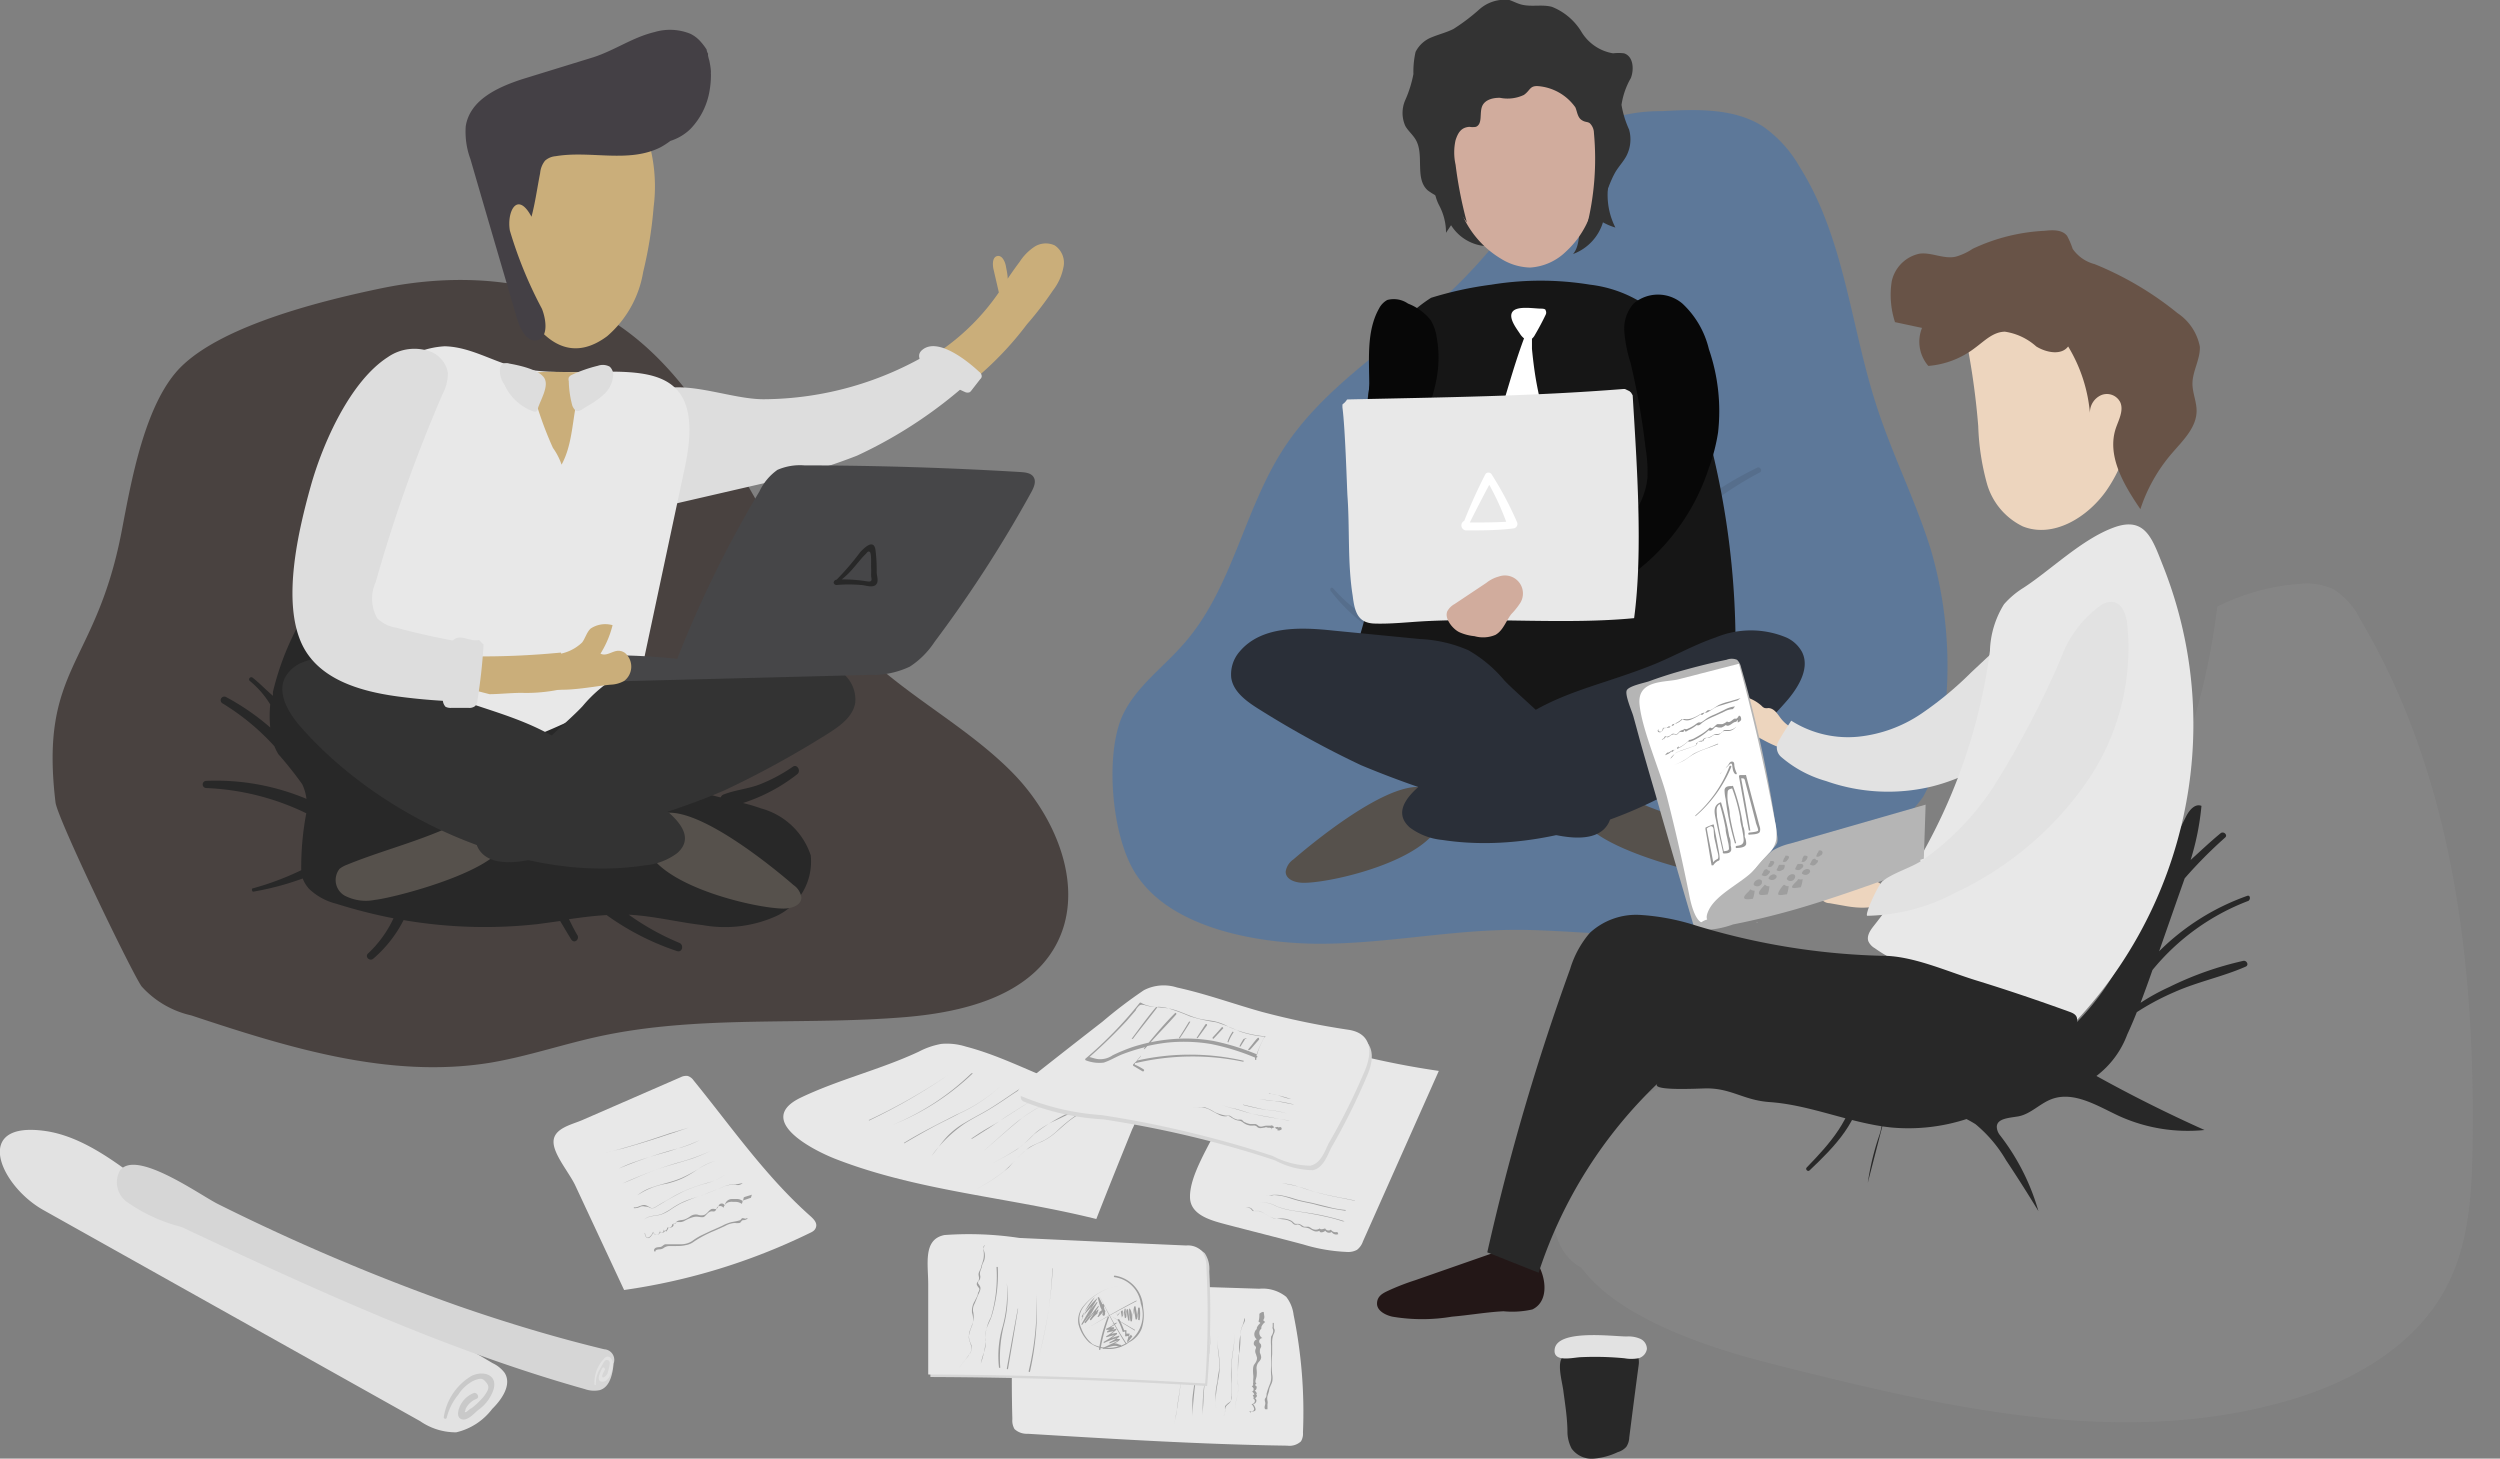 <svg xmlns="http://www.w3.org/2000/svg" xmlns:xlink="http://www.w3.org/1999/xlink" viewBox="0 0 138.76 80.96"><rect x="0" y="0" width="138.76" height="80.96" fill="#808080" stroke="none"/><defs><filter id="luminosity-noclip" x="5.43" y="-8328.95" width="56.2" height="32766" filterUnits="userSpaceOnUse" color-interpolation-filters="sRGB"><feFlood flood-color="#fff" result="bg"/><feBlend in="SourceGraphic" in2="bg"/></filter><mask id="mask" x="5.43" y="-8328.95" width="56.2" height="32766" maskUnits="userSpaceOnUse"><g style="filter:url(#luminosity-noclip)"/></mask><linearGradient id="linear-gradient" x1="5.43" y1="56.05" x2="61.62" y2="56.05" gradientUnits="userSpaceOnUse"><stop offset="0" stop-color="#4d4d4d"/><stop offset="1"/></linearGradient><filter id="luminosity-noclip-2" x="79.13" y="-8328.95" width="59.63" height="32766" filterUnits="userSpaceOnUse" color-interpolation-filters="sRGB"><feFlood flood-color="#fff" result="bg"/><feBlend in="SourceGraphic" in2="bg"/></filter><mask id="mask-2" x="79.13" y="-8328.95" width="59.63" height="32766" maskUnits="userSpaceOnUse"><g style="filter:url(#luminosity-noclip-2)"/></mask><linearGradient id="linear-gradient-2" x1="79.13" y1="72.18" x2="138.76" y2="72.18" xlink:href="#linear-gradient"/><filter id="luminosity-noclip-3" x="62.26" y="-8328.95" width="44.34" height="32766" filterUnits="userSpaceOnUse" color-interpolation-filters="sRGB"><feFlood flood-color="#fff" result="bg"/><feBlend in="SourceGraphic" in2="bg"/></filter><mask id="mask-3" x="62.26" y="-8328.95" width="44.34" height="32766" maskUnits="userSpaceOnUse"><g style="filter:url(#luminosity-noclip-3)"/></mask><linearGradient id="linear-gradient-3" x1="62.26" y1="49.95" x2="106.6" y2="49.95" xlink:href="#linear-gradient"/><filter id="luminosity-noclip-4" x="5.43" y="51.45" width="56.2" height="9.2" filterUnits="userSpaceOnUse" color-interpolation-filters="sRGB"><feFlood flood-color="#fff" result="bg"/><feBlend in="SourceGraphic" in2="bg"/></filter><mask id="mask-4" x="5.43" y="51.45" width="56.2" height="9.2" maskUnits="userSpaceOnUse"><g style="mask:url(#mask);filter:url(#luminosity-noclip-4)"><path d="M6.48,59.58c5.13,1.75,10.73,1,16.13.43,11-1.07,22.12-.92,33.09-2.28a10.61,10.61,0,0,0,3.79-1,3.81,3.81,0,0,0,2.13-3.1A2.14,2.14,0,0,0,61,52a3.39,3.39,0,0,0-2.51-.56L33,52.43l-12.55.47c-3.85.15-8-.17-11.84.47a3,3,0,0,0-2.59,1.91C5.67,56.13,4.66,59.58,6.48,59.58Z" style="mix-blend-mode:multiply;fill:url(#linear-gradient)"/></g></mask><linearGradient id="linear-gradient-4" x1="5.43" y1="56.05" x2="61.62" y2="56.05" gradientUnits="userSpaceOnUse"><stop offset="0"/><stop offset="1"/></linearGradient><filter id="luminosity-noclip-5" x="79.13" y="63.79" width="59.63" height="16.78" filterUnits="userSpaceOnUse" color-interpolation-filters="sRGB"><feFlood flood-color="#fff" result="bg"/><feBlend in="SourceGraphic" in2="bg"/></filter><mask id="mask-5" x="79.13" y="63.79" width="59.63" height="16.78" maskUnits="userSpaceOnUse"><g style="mask:url(#mask-2);filter:url(#luminosity-noclip-5)"><path d="M80,68.34a5.39,5.39,0,0,0,.79,6.77c1.59,1.41,3.95,1.78,6.15,2.08l14.34,2c6.13.84,12.32,1.69,18.5,1.32s12.46-2,17.16-5.68a4.9,4.9,0,0,0,1.69-2c.71-1.88-1-3.8-2.92-4.82a22.18,22.18,0,0,0-6.26-2,100.39,100.39,0,0,0-13.87-1.5q-10.2-.57-20.43-.67C89.73,63.77,83.05,63.27,80,68.34Z" style="mix-blend-mode:multiply;fill:url(#linear-gradient-2)"/></g></mask><linearGradient id="linear-gradient-5" x1="79.13" y1="72.18" x2="138.76" y2="72.18" xlink:href="#linear-gradient-4"/><filter id="luminosity-noclip-6" x="62.26" y="45.72" width="44.34" height="8.46" filterUnits="userSpaceOnUse" color-interpolation-filters="sRGB"><feFlood flood-color="#fff" result="bg"/><feBlend in="SourceGraphic" in2="bg"/></filter><mask id="mask-6" x="62.26" y="45.72" width="44.34" height="8.46" maskUnits="userSpaceOnUse"><g style="mask:url(#mask-3);filter:url(#luminosity-noclip-6)"><path d="M101.51,46.79a9.86,9.86,0,0,1,4.37,1.31,1.53,1.53,0,0,1,.7.87c.17.86-.89,1.41-1.75,1.61-1.63.37-3.28.64-4.93.91C90,53.11,80,54.73,69.92,54c-2.46-.18-6.44-.69-7.48-3.43-1.09-2.9,3-3.53,4.91-3.78a135.48,135.48,0,0,1,22.05-1Q95.48,46,101.51,46.79Z" style="mix-blend-mode:multiply;fill:url(#linear-gradient-3)"/></g></mask><linearGradient id="linear-gradient-6" x1="62.26" y1="49.95" x2="106.6" y2="49.95" xlink:href="#linear-gradient-4"/></defs><title>service5</title><g style="isolation:isolate"><g id="Layer_2" data-name="Layer 2"><g id="object"><g style="mask:url(#mask-4)"><path d="M6.48,59.58c5.13,1.75,10.73,1,16.13.43,11-1.07,22.12-.92,33.09-2.28a10.61,10.61,0,0,0,3.79-1,3.81,3.81,0,0,0,2.13-3.1A2.14,2.14,0,0,0,61,52a3.39,3.39,0,0,0-2.51-.56L33,52.43l-12.55.47c-3.85.15-8-.17-11.84.47a3,3,0,0,0-2.59,1.91C5.67,56.13,4.66,59.58,6.48,59.58Z" style="mix-blend-mode:multiply;fill:url(#linear-gradient-4)"/></g><g style="mask:url(#mask-5)"><path d="M80,68.34a5.39,5.39,0,0,0,.79,6.77c1.59,1.41,3.95,1.78,6.15,2.08l14.34,2c6.13.84,12.32,1.69,18.5,1.32s12.46-2,17.16-5.68a4.9,4.9,0,0,0,1.69-2c.71-1.88-1-3.8-2.92-4.82a22.18,22.18,0,0,0-6.26-2,100.39,100.39,0,0,0-13.87-1.5q-10.2-.57-20.43-.67C89.73,63.77,83.05,63.27,80,68.34Z" style="mix-blend-mode:multiply;fill:url(#linear-gradient-5)"/></g><g style="mask:url(#mask-6)"><path d="M101.51,46.79a9.86,9.86,0,0,1,4.37,1.31,1.53,1.53,0,0,1,.7.87c.17.86-.89,1.41-1.75,1.61-1.63.37-3.28.64-4.93.91C90,53.11,80,54.73,69.92,54c-2.46-.18-6.44-.69-7.48-3.43-1.09-2.9,3-3.53,4.91-3.78a135.48,135.48,0,0,1,22.05-1Q95.48,46,101.51,46.79Z" style="mix-blend-mode:multiply;fill:url(#linear-gradient-6)"/></g><path d="M72.33,69.07a9.62,9.62,0,0,0,2.48.42,1,1,0,0,0,.51-.12,1,1,0,0,0,.33-.47l4.21-9.46a46.86,46.86,0,0,1-8.65-2.11,1.63,1.63,0,0,0-.75-.13c-.51.08-.8.61-1,1.09-.62,1.38-1.23,2.76-1.83,4.15-.47,1.09-1.6,2.77-1.58,4,0,1,1.17,1.3,2,1.52C69.46,68.33,70.9,68.69,72.33,69.07Z" style="fill:#e8e8e8"/><path d="M74.22,68.38a.31.31,0,0,1-.35-.13,0,0,0,0,0,0,0,.21.21,0,0,1-.32-.07s0,0,0,0-.27.11-.29,0,0,0,0,0a.42.42,0,0,1-.47,0,.65.65,0,0,0-.16-.09c-.08,0-.16,0-.23,0s-.21-.17-.36-.16h-.13a.21.21,0,0,1-.11-.07.61.61,0,0,0-.16-.12,1.29,1.29,0,0,0-.44-.11l-.22,0a2.3,2.3,0,0,1-.26,0,1.51,1.51,0,0,1-.44-.22,2.81,2.81,0,0,0-.39-.19l-.25,0c-.09,0-.12-.11-.2-.16a.33.33,0,0,0-.33,0s0,0,0,0a.28.28,0,0,1,.25,0c.07,0,.1.1.17.15a.23.23,0,0,0,.14,0l.22,0a2.22,2.22,0,0,1,.43.23,1.25,1.25,0,0,0,.41.18l.5.06a1,1,0,0,1,.46.15s.08.1.14.13a.22.22,0,0,0,.18,0,.31.31,0,0,1,.22.11.35.35,0,0,0,.18.06.76.76,0,0,1,.26.06,2.39,2.39,0,0,0,.22.12.39.39,0,0,0,.35,0c0,.14.21.1.32,0a.25.25,0,0,0,.35.07.31.31,0,0,0,.37.12S74.23,68.37,74.22,68.38Z" style="fill:#9e9e9e"/><path d="M74.62,67.78a13.36,13.36,0,0,0-1.87-.44l-1-.15a4.56,4.56,0,0,1-.88-.23,1.64,1.64,0,0,0-.89-.22s0,0,0,0a1.68,1.68,0,0,1,.87.22,4,4,0,0,0,.84.23c.62.1,1.23.19,1.84.33a9.17,9.17,0,0,1,1,.27S74.64,67.79,74.62,67.78Z" style="fill:#9e9e9e"/><path d="M74.67,67.2a12.78,12.78,0,0,1-1.76-.37c-.3-.07-.6-.12-.9-.2s-.55-.18-.83-.24a3.55,3.55,0,0,0-.47-.06.9.9,0,0,1-.46,0s0,0,0,0a.5.5,0,0,0,.32,0,1.75,1.75,0,0,1,.46,0,6.38,6.38,0,0,1,.86.22c.3.09.61.15.92.21l.89.22a5.4,5.4,0,0,0,1,.18S74.68,67.2,74.67,67.2Z" style="fill:#9e9e9e"/><path d="M75.19,66.63c-.54-.11-1.09-.21-1.63-.33-.27-.07-.54-.13-.81-.21L72,65.84a3.9,3.9,0,0,0-.84-.16s0,0,0,0a7,7,0,0,1,1.54.39c.52.16,1,.28,1.58.39l.93.19A0,0,0,0,0,75.19,66.63Z" style="fill:#9e9e9e"/><path d="M69.9,71.53a2.08,2.08,0,0,1,1.49.45,2,2,0,0,1,.41,1,27.05,27.05,0,0,1,.52,6.53.83.83,0,0,1-.11.49.93.93,0,0,1-.76.24c-4.81-.07-9.61-.37-14.41-.66a1,1,0,0,1-.73-.26.93.93,0,0,1-.12-.55q-.06-2.14,0-4.29c0-.77-.34-3,.45-3.37a6.1,6.1,0,0,1,2.08.06l2.22.07,4.28.14Z" style="fill:#e8e8e8"/><path d="M69.9,72.93c0,.14,0,.28-.05.42s0,0,0,0l.11.08a.75.75,0,0,0-.2.26c0,.05,0,.09-.06.13a.67.67,0,0,0-.06.12.35.35,0,0,0,.12.4.24.24,0,0,0-.17.25c0,.13.19.12.1.29a.32.32,0,0,0,0,.23,2.41,2.41,0,0,1,.08.25c0,.15-.06.25-.15.37s-.08.38-.06.58a.91.91,0,0,1,0,.23,1.29,1.29,0,0,0,0,.19.25.25,0,0,0,0,.15l0,0s-.06.06-.08.07h0a.38.38,0,0,1,.1.12c0,.06,0,.18-.1.15s0,0,0,0,.11.09.13.15,0,0,0,.05l-.08,0s0,0,0,0,.12.24,0,.21h0s0,0,0,0h0a.13.13,0,0,1,.11.18.18.18,0,0,1-.18.12s0,0,0,0a.49.49,0,0,1,.15.26c0,.17-.17.16-.27.13s0,0,0,0l.08.11s0,0,0,0l0-.08c.08,0,.22,0,.26-.08s-.06-.26-.13-.34a.19.19,0,0,0,.18-.15.16.16,0,0,0-.08-.18.15.15,0,0,0,.11-.11.12.12,0,0,0-.08-.13l.09,0s0,0,0,0a.46.46,0,0,0-.13-.18.14.14,0,0,0,.1-.12.18.18,0,0,0,0-.12s-.06,0-.06-.06,0-.06.07-.07v0c-.15-.1,0-.32,0-.47a1.56,1.56,0,0,0,0-.31.55.55,0,0,1,.08-.39c.08-.1.17-.18.17-.31a.61.61,0,0,0-.07-.24.8.8,0,0,1,0-.15.4.4,0,0,1,.07-.18c0-.11,0-.15-.08-.21a.18.18,0,0,1,.15-.28s0,0,0,0a.33.33,0,0,1-.13-.45l.07-.08s0-.06,0-.09a.62.62,0,0,1,.21-.27s0,0,0,0l-.07-.07s-.06,0,0-.1,0-.23,0-.35S69.9,72.9,69.9,72.93Z" style="fill:#9e9e9e"/><path d="M70.64,73.43s0,.15,0,.2a.17.17,0,0,0,0,.12c.07.15,0,.29-.09.44a2.92,2.92,0,0,0,0,.51c0,.19,0,.38,0,.57s0,.37,0,.56a3.91,3.91,0,0,0,0,.48,1,1,0,0,1-.07.52,4.56,4.56,0,0,0-.18.52c0,.08,0,.17-.07.26s0,.19,0,.28-.09.25,0,.33h0s0,0,0,0,.08,0,.12,0,0,0,0,0,0-.19,0-.28a.41.41,0,0,0,0-.19.58.58,0,0,1,0-.26l.09-.29c0-.17.12-.33.17-.5a1,1,0,0,0,0-.43,5.76,5.76,0,0,1,0-1.1c0-.19,0-.39,0-.58a1.29,1.29,0,0,1,.07-.51.68.68,0,0,0,.07-.2.26.26,0,0,0-.05-.17c0-.09,0-.13,0-.21s0-.06,0-.07S70.63,73.43,70.64,73.43Z" style="fill:#9e9e9e"/><path d="M68.71,76.22a4.36,4.36,0,0,0,0,.51,3.27,3.27,0,0,1,0,.54c0,.32-.22.64-.13.94,0,0,0,0,0,0-.09-.29.11-.6.13-.9a2.58,2.58,0,0,0,0-.48,4.91,4.91,0,0,1,0-.55,10.28,10.28,0,0,1,.06-1.1c0-.37,0-.73.08-1.09a1.37,1.37,0,0,1,.16-.59c.06-.11.13-.24.07-.35s0,0,0,0-.06.3-.12.42a1.34,1.34,0,0,0-.11.48c0,.36,0,.72-.08,1.09S68.71,75.86,68.71,76.22Z" style="fill:#9e9e9e"/><path d="M68.35,77.48c0-.18,0-.36,0-.53,0-.36,0-.72,0-1.08a8.83,8.83,0,0,1,.11-1,3.15,3.15,0,0,0,0-1.06s0,0,0,0a3,3,0,0,1,0,1,8.36,8.36,0,0,0-.12,1,8,8,0,0,0,0,1c0,.17,0,.33,0,.5a1.94,1.94,0,0,0,0,.24c0,.1,0,.2-.07.29s-.23.16-.26.32,0,.3-.09.44,0,0,0,0a.72.72,0,0,0,.08-.35.5.5,0,0,1,0-.21,1.45,1.45,0,0,1,.18-.17A.33.33,0,0,0,68.35,77.48Z" style="fill:#9e9e9e"/><path d="M67.7,75.82c0,.51-.15,1-.2,1.53a2.44,2.44,0,0,0,0,.81s0,0,0,0a3.87,3.87,0,0,1,.08-1.51c0-.25.08-.5.1-.75a5.55,5.55,0,0,0-.06-.82,3.87,3.87,0,0,1,0-1s0,0,0,0a3.18,3.18,0,0,0,0,.87A6.71,6.71,0,0,1,67.7,75.82Z" style="fill:#9e9e9e"/><path d="M67.12,75.05a8.22,8.22,0,0,0,.07-1,0,0,0,1,0,0,0A12.52,12.52,0,0,1,67,75.79c-.09.6-.17,1.2-.2,1.81,0,.34-.05.69-.05,1a0,0,0,1,0,0,0c0-.61,0-1.22.11-1.83S67.05,75.64,67.12,75.05Z" style="fill:#9e9e9e"/><path d="M66.52,74.45s0,0,0,0c0,.27,0,.54,0,.81s-.07.53-.11.79c-.08.54-.18,1.08-.23,1.62,0,.3,0,.61,0,.91,0,0,0,0,0,0a25,25,0,0,1,.39-3.22A7,7,0,0,0,66.52,74.45Z" style="fill:#9e9e9e"/><path d="M65.78,74.78s0,0,0,0c-.13,1.11-.26,2.22-.45,3.33,0,.32-.11.63-.17,1,0,0,0,0,0,0,.23-1.1.37-2.22.5-3.33C65.71,75.41,65.75,75.09,65.78,74.78Z" style="fill:#9e9e9e"/><path d="M66,69.27a1.14,1.14,0,0,1,.87.29,1.57,1.57,0,0,1,.25,1A47.42,47.42,0,0,1,67,76.93q-7.66-.47-15.36-.5c0-1.67,0-3.34,0-5,0-1.13-.3-2.5.89-2.73a18.17,18.17,0,0,1,4.16.16L61,69Z" style="fill:#d6d6d6"/><path d="M51,58.37a4.31,4.31,0,0,1,1.25-.43,3.52,3.52,0,0,1,1.36.15c2.73.71,5.18,2.35,8,2.83.55.1,1.21.22,1.39.74a1.42,1.42,0,0,1-.15,1c-.67,1.65-1.34,3.31-2,5C56,66.45,51,66.12,46.41,64.34c-1.35-.52-4.49-2.17-2-3.4C46.53,59.92,48.89,59.36,51,58.37Z" style="fill:#e8e8e8"/><path d="M80.59,73.08a9.94,9.94,0,0,1-3.31,0c-.4-.09-.87-.34-.85-.75s.34-.56.64-.7a13.13,13.13,0,0,1,1.47-.57l4.38-1.53a2.11,2.11,0,0,1,1.91,0c.87.66,1.38,2.6.22,3.15a5,5,0,0,1-1.6.1C82.49,72.83,81.54,73,80.59,73.08Z" style="fill:#231717"/><path d="M21.17,16c4.17-.86,8.72-.61,12.38,1.56,6.83,4,8.66,13.18,14.37,18.69,2.55,2.47,5.82,4.13,8.3,6.66s4.09,6.56,2.33,9.65c-1.57,2.75-5.1,3.62-8.26,3.89-5.7.48-11.52-.14-17.11,1.09-2,.44-4,1.12-6,1.45-5.58.9-11.2-.85-16.56-2.63a5.26,5.26,0,0,1-2.76-1.61C7.32,54,3.18,45.42,3.08,44.53,2.18,37,5.32,37,6.76,29.45c.52-2.7,1.28-7.17,3.35-9.15C12.5,18,18,16.66,21.17,16Z" style="fill:#494240"/><path d="M45,47.48a4,4,0,0,0-2.76-2.61,9.83,9.83,0,0,0-1-.3,9.66,9.66,0,0,0,3-1.59c.25-.19,0-.6-.24-.42a9,9,0,0,1-1.89,1c-.63.23-1.31.29-1.93.53a.3.3,0,0,0-.18.17,9.82,9.82,0,0,1-1.59-.51c-1.79-.76-3.18-2.3-5-3a10.42,10.42,0,0,1-2.05-.89c-1.13-.79-1.51-2.25-2.16-3.47a8,8,0,0,0-7.73-4.09l-2-1.41a15.25,15.25,0,0,0-4.32,7.51,1.74,1.74,0,0,0,0,.22c-.39-.33-.74-.7-1.12-1-.11-.1-.28.06-.17.17A5.2,5.2,0,0,1,15,39.1,6.14,6.14,0,0,0,15,40.38a13.16,13.16,0,0,0-2.45-1.69.2.2,0,0,0-.2.35,12.91,12.91,0,0,1,2.88,2.38,3,3,0,0,0,.22.44,20.88,20.88,0,0,1,1.32,1.66,2.66,2.66,0,0,1,.24.82,13,13,0,0,0-5.56-1,.2.2,0,0,0,0,.4A14,14,0,0,1,17,45.14a16,16,0,0,0-.28,3.16,15.73,15.73,0,0,1-2.66,1c-.13,0-.07.21,0,.19a15.61,15.61,0,0,0,2.74-.73,1.87,1.87,0,0,0,.36.58,3.35,3.35,0,0,0,1.5.82,29,29,0,0,0,3.18.81,6.32,6.32,0,0,1-1.41,1.95c-.2.18.09.46.29.29a7,7,0,0,0,1.68-2.14,26.64,26.64,0,0,0,7.46.22l1.23-.17c.21.35.41.69.6,1s.49,0,.36-.21-.32-.59-.47-.89c.7-.1,1.39-.19,2.09-.23a14.51,14.51,0,0,0,3.91,2c.29.1.4-.35.12-.46a14.09,14.09,0,0,1-2.8-1.56c1.38.07,2.74.42,4.12.58a6.93,6.93,0,0,0,4.08-.51A3.34,3.34,0,0,0,45,47.48Z" style="fill:#282828"/><path d="M58.54,13.62a1.17,1.17,0,0,0-1.13.08,2.86,2.86,0,0,0-.82.84c-.16.21-.4.54-.66.93,0-.24-.06-.47-.1-.7s-.2-.61-.47-.56-.28.44-.22.72l.3,1.3a12.52,12.52,0,0,1-3.15,3.18,5.31,5.31,0,0,0,1.62,1.4.49.49,0,0,0,.24.08.59.59,0,0,0,.33-.17A18.21,18.21,0,0,0,57,18L57,18a18.94,18.94,0,0,0,1.45-1.89,3,3,0,0,0,.57-1.25A1.16,1.16,0,0,0,58.54,13.62Z" style="fill:#caae7a"/><path d="M32.49,36.56a2.4,2.4,0,0,1,2,.77.42.42,0,0,1,.08.21c0,.21-.27.3-.48.33l-3.82.53a2.36,2.36,0,0,1-1,0c-1-.26-.64-1.17,0-1.59S31.73,36.54,32.49,36.56Z" style="fill:#caae7a"/><path d="M53.14,20.21a.5.5,0,0,1,0-.12l-.26.05a.94.94,0,0,1-1.12-.64,18.23,18.23,0,0,1-9.37,2.66c-1.77,0-4.07-1-5.74-.54-2.23.57-2.74,3.08-2.66,5,0,.65.15,1.43.76,1.7a1.81,1.81,0,0,0,1.15,0l6.37-1.47a32.25,32.25,0,0,0,5.3-1.56A25.18,25.18,0,0,0,54,21,1.06,1.06,0,0,1,53.14,20.21Z" style="fill:#ddd"/><path d="M27.71,13.19c-.5-2.91-.38-6.37,1.94-8.2a3.81,3.81,0,0,1,1.55-.76,4.17,4.17,0,0,1,4.28,2.25,9,9,0,0,1,.8,5,23,23,0,0,1-.58,3.61,6,6,0,0,1-2,3.57C30.2,21.27,28.13,15.6,27.71,13.19Z" style="fill:#caae7a"/><path d="M28.68,20.39c-1.35-.33-2.58-1.14-4-1.17a4.83,4.83,0,0,0-4.23,3.1,14.32,14.32,0,0,0-.86,5.46c-.08,3.33,0,7,2.33,9.42,1.37,1.39,3.29,2,4.88,3.18a3.26,3.26,0,0,0,1.55.8,2.76,2.76,0,0,0,1.22-.28A37.45,37.45,0,0,0,34,38.8a3.47,3.47,0,0,0,1.27-1,3.9,3.9,0,0,0,.52-1.43Q36.89,31.2,38,26C39.66,18.37,33.17,21.47,28.68,20.39Z" style="fill:#e8e8e8"/><path d="M43.48,50.43c.45,0,1-.17,1-.62a1,1,0,0,0-.43-.68c-1.15-1-7.66-6.43-8.22-2.77C35.49,48.9,41.7,50.41,43.48,50.43Z" style="fill:#56514c"/><path d="M19.25,48a1.56,1.56,0,0,0-.4.22,1,1,0,0,0,.26,1.48,2.53,2.53,0,0,0,1.68.25c1.34-.14,9.66-2.34,6.56-4.34-1.08-.7-2,.13-3,.55C22.65,46.86,20.91,47.32,19.25,48Z" style="fill:#56514c"/><path d="M32.34,39.19a7.57,7.57,0,0,1,2-1.69A7.82,7.82,0,0,1,37,36.89l4.78-.5c1.85-.2,4-.26,5.2,1.17A1.88,1.88,0,0,1,47.47,39c-.13.85-1,1.4-1.71,1.84a53.59,53.59,0,0,1-5.49,3c-1.64.72-3.37,1.27-5.08,1.83s-6.82,3.25-8.41,1.72C24.79,45.43,31,40.66,32.34,39.19Z" style="fill:#333"/><path d="M16.58,40.22c-.62-.75-1.2-1.77-.75-2.63a1.91,1.91,0,0,1,.87-.79,5.12,5.12,0,0,1,3.92,0c1.27.43,2.43,1.12,3.68,1.6,3.2,1.24,5.6,1.53,8.22,3.75,1.19,1,7.12,3.39,5.07,5.2a3.48,3.48,0,0,1-1.8.68C29,49.08,21,45.35,16.58,40.22Z" style="fill:#333"/><path d="M26,38c.08-.42.32-1.11.1-1.51a.91.91,0,0,1-.06-.78A40.34,40.34,0,0,1,22,34.84a1.9,1.9,0,0,1-1.06-.52,2.2,2.2,0,0,1-.09-2,83.3,83.3,0,0,1,3.72-10.46,2.44,2.44,0,0,0,.29-1.17A1.55,1.55,0,0,0,24,19.56a2.58,2.58,0,0,0-2.47.26c-2.09,1.34-3.62,4.78-4.29,7.19s-1.63,6.41-.45,8.81c.94,1.9,3.21,2.55,5.24,2.83a34.16,34.16,0,0,0,3.79.3A5.52,5.52,0,0,1,26,38Z" style="fill:#ddd"/><path d="M39.37,3.36a2.68,2.68,0,0,1-.07-.27.64.64,0,0,1,0-.11.53.53,0,0,1-.08-.23,3.41,3.41,0,0,0-.37-.48l0,0a1.82,1.82,0,0,0-.52-.39,3,3,0,0,0-2-.1c-1.21.29-2.19,1-3.37,1.39L29,4.39c-1.35.44-2.92,1.14-3.15,2.62a4.38,4.38,0,0,0,.26,1.82c.87,3,1.73,5.93,2.6,8.89.17.6.6,1.35,1.16,1.15s.45-1.12.21-1.73A23.19,23.19,0,0,1,28.3,12.8c-.18-1.05.41-2.24,1.2-.77.21-.79.32-1.62.48-2.42a1.28,1.28,0,0,1,.27-.69,1,1,0,0,1,.59-.25c1.95-.33,4.07.41,5.85-.51a4.65,4.65,0,0,0,.52-.34,2.79,2.79,0,0,0,1.11-.66A4,4,0,0,0,39.39,5a5.1,5.1,0,0,0,.07-.87.5.5,0,0,1,0-.13C39.45,3.76,39.41,3.56,39.37,3.36Z" style="fill:#444045"/><path d="M29,37.68a2,2,0,0,0,1.25.24l18-.46A4.84,4.84,0,0,0,50.5,37a4.71,4.71,0,0,0,1.37-1.37,70.53,70.53,0,0,0,5.37-8.31c.14-.26.28-.57.14-.82s-.46-.28-.74-.3q-6-.36-12-.37a3.13,3.13,0,0,0-1.49.25,3.07,3.07,0,0,0-1,1.2,62.48,62.48,0,0,0-4.56,9.29,35.06,35.06,0,0,0-5.61-.15C31.49,36.46,27.41,36.55,29,37.68Z" style="fill:#464648"/><path d="M54.35,20.64a.3.3,0,0,1,.14.25.22.22,0,0,1-.08.15l-.49.63a.32.32,0,0,1-.12.11.42.42,0,0,1-.19,0c-.54-.22-3.31-1.62-2.42-2.36S53.81,20.13,54.35,20.64Z" style="fill:#ddd"/><path d="M33.93,38a1.63,1.63,0,0,0,.72-.21,1,1,0,0,0,.05-1.54.64.64,0,0,0-.37-.13c-.34,0-.67.33-1,.16A5.46,5.46,0,0,0,34,34.7a1.47,1.47,0,0,0-1.22.19c-.22.21-.29.53-.47.77a2.43,2.43,0,0,1-1.56.67c-.94.2-1.59,1.2-.56,1.77C30.93,38.54,33.07,38.06,33.93,38Z" style="fill:#caae7a"/><path d="M27.17,38.53c.55,0,1.37-.09,1.92-.07a9.1,9.1,0,0,0,2.2-.24,0,0,0,0,0,0,0s0,0,0,0a2.88,2.88,0,0,0,0-1,8,8,0,0,0-.16-1,44.69,44.69,0,0,1-4.91.21l-.09,0s0,.07-.07.12l-.22.78c-.06.21-.62.93-.35,1a1.32,1.32,0,0,0,.34,0l.57,0Z" style="fill:#caae7a"/><path d="M26.59,35.52c-.43.12-.91-.27-1.31-.08a1,1,0,0,0-.44.72,9.75,9.75,0,0,0-.26,2.64.58.58,0,0,0,.15.43.63.63,0,0,0,.33.06H26a.52.52,0,0,0,.37-.1.51.51,0,0,0,.13-.31c.16-1,.28-2.06.34-3.1Z" style="fill:#ddd"/><path d="M48.66,31.77a8.93,8.93,0,0,0-.07-1.27c-.11-.6-.61-.1-.84.14a14.69,14.69,0,0,1-1.31,1.53h0a.19.19,0,0,0-.17.17v0a.16.16,0,0,0,.17.13,7.61,7.61,0,0,1,1.35,0c.2,0,.61.17.81,0S48.67,32,48.66,31.77Zm-.52.5a8.41,8.41,0,0,0-1.42-.11,4.52,4.52,0,0,0,.63-.61l.43-.51a3.58,3.58,0,0,1,.27-.29c.09-.09.13-.19.23-.11s.06.7.07.87,0,.29,0,.44S48.48,32.32,48.14,32.27Z" style="fill:#282828"/><path d="M30.69,24.86a3.58,3.58,0,0,1,.48.93c.78-1.43.53-3.24,1.22-4.72a.37.37,0,0,0,.06-.21c0-.16-.23-.2-.39-.2-.7,0-1.41-.05-2.1,0s-.61.4-.4,1A20.14,20.14,0,0,0,30.69,24.86Z" style="fill:#caae7a"/><path d="M29.85,22.68a.24.24,0,0,1-.07.15.24.24,0,0,1-.19,0A2.79,2.79,0,0,1,28,21.35a1.29,1.29,0,0,1-.25-.88.37.37,0,0,1,.19-.29.53.53,0,0,1,.33,0c.51.09,1.6.32,1.92.77S30,22.19,29.85,22.68Z" style="fill:#ddd"/><path d="M31.57,21.16a.38.38,0,0,1,0-.21.38.38,0,0,1,.18-.15,7.91,7.91,0,0,1,1.44-.5.81.81,0,0,1,.65.05.6.6,0,0,1,.19.51,1.55,1.55,0,0,1-.48,1,4.78,4.78,0,0,1-.93.67c-.43.25-.61.5-.85,0A5.61,5.61,0,0,1,31.57,21.16Z" style="fill:#ddd"/><path d="M62.32,39.68c.75-1.59,2.28-2.66,3.43-4,2.68-3.08,3.3-7.45,5.54-10.85s5.81-5.53,8.79-8.25a28.15,28.15,0,0,0,4.55-5.31c1.11-1.67,2.15-3.55,4-4.42a9.38,9.38,0,0,1,3.61-.68c1.91-.11,4-.18,5.6.84A6.92,6.92,0,0,1,99.91,9.3c2.48,3.95,2.81,8.84,4.26,13.27.87,2.69,2.16,5.23,3,7.94a23.07,23.07,0,0,1,.35,11.58,7.05,7.05,0,0,1-.78,2.14,8.16,8.16,0,0,1-2.57,2.31c-3.22,2.17-6.57,4.4-10.39,5.07-3.16.56-6.4,0-9.61,0-3.76,0-7.48.82-11.24.77-3.18-.05-7.76-.84-9.75-3.67C61.68,46.67,61.3,41.85,62.32,39.68Z" style="fill:#5d7899"/><path d="M98,35.31a13.1,13.1,0,0,0-6.2.81L91.49,36a4.19,4.19,0,0,1-1.19-.79,3,3,0,0,1-.62-1.13,19.47,19.47,0,0,1,8-7.86c.17-.09,0-.35-.15-.26a19.67,19.67,0,0,0-8.11,7.31c0-.09,0-.18-.08-.27a39,39,0,0,1,4.18-8.56c.08-.13-.12-.24-.21-.12A29.61,29.61,0,0,0,89,32a7,7,0,0,0-.65-1.12,2.72,2.72,0,0,0-2.09-1.36,2.45,2.45,0,0,0-1.4.53,6.61,6.61,0,0,0-.42-1.33c-.12-.25-.48,0-.37.22a5.13,5.13,0,0,1,.38,1.43l-.65.59a8.24,8.24,0,0,0-1-2.95c-.11-.19-.4,0-.3.18a8.32,8.32,0,0,1,.84,3.23l-.75.77a36.09,36.09,0,0,0-2.91-7.38c-.09-.18-.36,0-.27.16a34,34,0,0,1,2.69,7.71A6.94,6.94,0,0,1,80.34,34c-.68.34-1.43.52-2.12.84a3.84,3.84,0,0,0-.59.33A9.19,9.19,0,0,1,74,32.66c-.08-.1-.22,0-.14.14a9.61,9.61,0,0,0,3.33,2.76,2.16,2.16,0,0,0-.5.8c0,.11-.06.21-.08.3a18.8,18.8,0,0,1-4.9-.61.08.08,0,0,0,0,.14,12,12,0,0,0,4.9,1c0,1.27,1.78.93,2.74.81l.2,0A8.73,8.73,0,0,0,76,41.58c-.09.18.18.34.27.16a8,8,0,0,1,4.53-3.83,30.78,30.78,0,0,1,4,.61c.56.1,1.13.18,1.7.25a5.21,5.21,0,0,1,.68,3.1c0,.14.23.17.25,0a5.6,5.6,0,0,0-.36-3.06c1.23.14,2.47.22,3.71.27A10.58,10.58,0,0,1,93,42.25c.1.19.44,0,.36-.15a11.31,11.31,0,0,0-1.73-3l.77,0a3,3,0,0,0,1.41-.2,1.06,1.06,0,0,0,.62-1.17,1.52,1.52,0,0,0-.89-.79l-1-.47A12.87,12.87,0,0,1,98,35.78C98.31,35.8,98.3,35.34,98,35.31Z" style="fill:#566e8c"/><path d="M82,12.26c-.08-.26-.1-.53-.18-.79a3.63,3.63,0,0,0-.64-1.13,2.93,2.93,0,0,0-.53-.58.83.83,0,0,0-.74-.13l-.28.28a2.43,2.43,0,0,0,.26,1.51,3.23,3.23,0,0,1,.37,1.5l.28-.42a2.48,2.48,0,0,0,2.29,1.16A4,4,0,0,1,82,12.26Z" style="fill:#333"/><path d="M89.66,12.63a3.48,3.48,0,0,1-.69-.29,2.72,2.72,0,0,1-1.66,1.76c.38-.45.3-1.11.44-1.69a4.19,4.19,0,0,1,.38-.9c.16-.3.32-.59.49-.88s.19-.34.3-.51.2-.4.33-.45c.31-.15,0,.6,0,.74A4,4,0,0,0,89.66,12.63Z" style="fill:#333"/><path d="M88.84,7.05a4.2,4.2,0,0,0-8.38,0,3.88,3.88,0,0,0,.15,1,2.26,2.26,0,0,1,0,.26,11.38,11.38,0,0,0,.17,2.33,5.36,5.36,0,0,0,2.53,3.72,3.2,3.2,0,0,0,1.62.49,3.12,3.12,0,0,0,2-.9c1.79-1.65,1.94-4.12,1.82-6.46A3.59,3.59,0,0,0,88.84,7.05Z" style="fill:#d1ac9d"/><path d="M90,5.82a4.21,4.21,0,0,1,.52-1.49c.19-.5.13-1.21-.38-1.37a2.47,2.47,0,0,0-.61,0,2.54,2.54,0,0,1-1.74-1.17A3.37,3.37,0,0,0,86.14.38C85.58.23,85,.4,84.43.25,84.21.19,84,.08,83.78,0a2.13,2.13,0,0,0-1.67.52,10.89,10.89,0,0,1-1.44,1.09c-.38.19-.79.29-1.18.45a1.69,1.69,0,0,0-.92.82,5,5,0,0,0-.12,1.23A6.52,6.52,0,0,1,78,5.55a1.77,1.77,0,0,0,0,1.44c.15.27.41.48.57.75.51.85-.07,2.17.68,2.83A3.69,3.69,0,0,0,80,11a4.57,4.57,0,0,1,1.42,1.35,23.35,23.35,0,0,1-.63-3.21,3.12,3.12,0,0,1,0-1.36c.14-.43.32-.71.77-.74a1.08,1.08,0,0,0,.36,0c.38-.16.19-.74.34-1.13s.64-.49,1-.48a2.12,2.12,0,0,0,1.32-.16c.36-.25.32-.52.79-.49a2.81,2.81,0,0,1,2.07,1.18c.1.24.12.54.33.69s.33.09.47.19a.77.77,0,0,1,.23.54,15.45,15.45,0,0,1-.41,5.24c.91-.74,1-2,1.59-3.05.19-.33.47-.61.64-.95a2,2,0,0,0,.13-1.43A5.49,5.49,0,0,1,90,5.82Z" style="fill:#333"/><path d="M75.6,30.58c.73-3.34-.22-6.3.51-9.64a7.84,7.84,0,0,1,3.32-4.41,19.79,19.79,0,0,1,3.35-.73,17,17,0,0,1,5.47,0,7,7,0,0,1,3,1.08A8.43,8.43,0,0,1,94,21.4,45.82,45.82,0,0,1,96.3,37.48c-.07,1.57-.34,3.32-1.57,4.29a5.51,5.51,0,0,1-2.4.93,31.31,31.31,0,0,1-14.21-.49c-1.12-.3-4.15-1-4.2-2.56,0-.84.72-1.88,1-2.66.36-1,.66-2,.92-3S75.34,31.75,75.6,30.58Z" style="fill:#161616"/><path d="M79.31,22.69v0c.15-.56.33-1.12.43-1.69a6.3,6.3,0,0,0,0-2.29,2.51,2.51,0,0,0-.33-.94,3,3,0,0,0-1.26-.92A1.39,1.39,0,0,0,77,16.65a1.12,1.12,0,0,0-.46.48C75.83,18.39,76,20,76,21.41a12.86,12.86,0,0,1-.18,1.52A9.42,9.42,0,0,1,79.31,22.69Z" style="fill:#070707"/><path d="M72.36,49c-.45,0-1-.17-1-.62a1,1,0,0,1,.43-.68c1.16-1,7.66-6.43,8.22-2.77C80.36,47.48,74.14,49,72.36,49Z" style="fill:#56514c"/><path d="M96.6,46.61a1.36,1.36,0,0,1,.39.22,1,1,0,0,1-.25,1.48,2.54,2.54,0,0,1-1.68.25c-1.34-.14-9.67-2.34-6.57-4.34,1.08-.69,2,.13,3,.55C93.19,45.44,94.93,45.9,96.6,46.61Z" style="fill:#56514c"/><path d="M83.5,37.77a7.35,7.35,0,0,0-2-1.68,7.6,7.6,0,0,0-2.67-.62L74,35c-1.85-.2-4-.26-5.2,1.17a1.92,1.92,0,0,0-.46,1.46c.13.85,1,1.4,1.71,1.84a53.59,53.59,0,0,0,5.49,3,53.13,53.13,0,0,0,5.09,1.83c1.74.56,6.81,3.26,8.4,1.72C91.05,44,84.9,39.24,83.5,37.77Z" style="fill:#2a2f38"/><path d="M99.26,38.8c.62-.75,1.2-1.77.75-2.63a1.86,1.86,0,0,0-.87-.79,5.09,5.09,0,0,0-3.91,0c-1.27.43-2.44,1.12-3.69,1.6-3.19,1.24-5.59,1.53-8.21,3.75-1.2,1-7.12,3.39-5.08,5.2a3.58,3.58,0,0,0,1.8.69C86.8,47.66,94.89,43.93,99.26,38.8Z" style="fill:#2a2f38"/><path d="M88.91,30.61c1.16-1.16,2.38-2.47,2.53-4.1a7.82,7.82,0,0,0-.1-1.6,40.14,40.14,0,0,0-.84-4.78,7.56,7.56,0,0,1-.34-1.69,2.11,2.11,0,0,1,.51-1.59,2.09,2.09,0,0,1,2.71,0,5.05,5.05,0,0,1,1.47,2.53A10.56,10.56,0,0,1,95.36,24a10.3,10.3,0,0,1-.52,2,11.87,11.87,0,0,1-5.79,6.84,1.53,1.53,0,0,1-1.13.18c-.5-.18-1-.86-.53-1.22S88.45,31.08,88.91,30.61Z" style="fill:#070707"/><path d="M85.91,23.77a20.45,20.45,0,0,1-.69-2.88c-.08-.51-.14-1-.19-1.53,0-.16,0-.36,0-.56a.72.72,0,0,0,.17-.22c.21-.36.41-.73.59-1.11a.26.26,0,0,0,0-.24c0-.09-.17-.1-.26-.1-.38,0-1.3-.17-1.57.16s.21.94.4,1.23a1,1,0,0,0,.23.26c-.61,1.63-1.05,3.36-1.58,5A2.89,2.89,0,0,0,82.83,25a2.7,2.7,0,0,0,.31.89q.47.93,1,1.83a8.3,8.3,0,0,1,1.46-2.51,1.67,1.67,0,0,0,.39-.61A1.52,1.52,0,0,0,85.91,23.77Z" style="fill:#fff"/><path d="M90.53,21.79l0,0h0l-.09-.08-.25-.12-.08,0c-5.13.41-10,.46-15.28.58l-.06,0a.87.87,0,0,1-.2.23.17.17,0,0,0-.06.06l0,.15c.16,1.21.25,4.48.28,4.92.13,1.83,0,3.73.29,5.54.11.9.29,1.51,1.21,1.54s1.86-.08,2.78-.13c3.73-.2,7.9.19,11.63-.17.5-3.7.15-8.57-.08-12.37Z" style="fill:#e8e8e8"/><path d="M84.21,29a19.23,19.23,0,0,0-1.43-2.69.21.21,0,0,0-.33,0c-.44.85-.83,1.72-1.18,2.6a.28.28,0,0,0,.09.53c.88,0,1.76,0,2.64-.11A.25.25,0,0,0,84.21,29ZM81.58,29c.35-.7.71-1.4,1.08-2.09a14.65,14.65,0,0,1,.94,2.05C82.93,29,82.26,29,81.58,29Z" style="fill:#fff"/><path d="M81,35.09a2.67,2.67,0,0,0,.84.22A1.76,1.76,0,0,0,83,35.24c.43-.24.58-.76.88-1.15a4,4,0,0,0,.45-.55A1,1,0,0,0,83.19,32a1.88,1.88,0,0,0-.69.35l-1.77,1.18a1,1,0,0,0-.4.4C80.16,34.34,80.64,34.92,81,35.09Z" style="fill:#d1ac9d"/><path d="M97.55,51.17h0a0,0,0,0,0-.05,0s0,0,0,.05h0S97.58,51.21,97.55,51.17Z" style="fill:#9e9e9e"/><path d="M131,34.37a4.09,4.09,0,0,0-1.49-1.67,3.6,3.6,0,0,0-1.9-.29,12.08,12.08,0,0,0-4.54,1.26,39.18,39.18,0,0,1-1.72,7.63c-.76,2.27-1.67,4.5-2.63,6.69-.26.91-.49,1.83-.83,2.72-.54,1.39-1.15,2.75-1.78,4.09a10.58,10.58,0,0,1-6.42,5.71,8.92,8.92,0,0,1-5.29-.19c-1.07-.39-2.06-.92-3.07-1.4a6.17,6.17,0,0,0-.74-.19l-.72,0a1.42,1.42,0,0,0-.41-.14,10.09,10.09,0,0,0-4.71.74,23,23,0,0,0-4.13,1.8A7.92,7.92,0,0,0,88,63.38a6.21,6.21,0,0,0-1.32,1.74c-.8,1.63-.71,4.27,1.09,5.24,2.22,3,7.66,4.6,10.59,5.34,9.31,2.35,19.14,4.7,28.38,2.11,3.63-1,7.24-3,9-6.29,1.32-2.45,1.47-5.34,1.5-8.13C137.37,53.37,136.13,43,131,34.37Z" style="fill:#858585"/><path d="M124.74,49.72a13.17,13.17,0,0,0-4.9,3.08l1-2.86.42-1.19a25.14,25.14,0,0,1,2.24-2.26c.17-.14-.08-.38-.25-.24-.56.46-1.13,1-1.66,1.48a14.64,14.64,0,0,0,.6-3c-.36-.15-.69.25-.86.6-1.22,2.38-2.08,4.94-3.28,7.34a14,14,0,0,1-5.14,6,9.36,9.36,0,0,1-8.25.52c-1.47-.62-2,.18-.84,1.22a2.64,2.64,0,0,1,.5,2.57,14.64,14.64,0,0,0-.65,2.67l1-3.88a.83.83,0,0,1,.25-.47.85.85,0,0,1,.61-.1,8.07,8.07,0,0,1,4.11,1.19,7.46,7.46,0,0,1,1.7,2c.62.93,1.22,1.88,1.8,2.83A12.44,12.44,0,0,0,111,63a.78.78,0,0,1-.17-.45c0-.49.73-.5,1.21-.59.67-.13,1.17-.7,1.82-.95,1.24-.47,2.55.37,3.75.93a9.23,9.23,0,0,0,4.75.78q-3.08-1.38-6-3a5.12,5.12,0,0,0,1.71-2.3c.19-.41.37-.83.53-1.24a14,14,0,0,1,2.1-1.12c1.28-.57,2.68-.85,3.95-1.41.19-.09.05-.35-.13-.32a18.27,18.27,0,0,0-4.11,1.45,11.82,11.82,0,0,0-1.6.88c.23-.61.45-1.21.66-1.82A12.7,12.7,0,0,1,124.8,50C124.94,49.89,124.88,49.67,124.74,49.72Z" style="fill:#282828"/><path d="M103,60.17c-.19,1.92-1.43,3.3-2.72,4.63-.1.1.06.26.16.16,1.37-1.3,2.85-2.78,2.9-4.79C103.39,60,103.06,60,103,60.17Z" style="fill:#282828"/><path d="M98.81,39.83c-.17-.23-.35-.52-.66-.53a.66.66,0,0,1-.2,0,.41.41,0,0,1-.17-.12,2.23,2.23,0,0,0-.88-.49,1.11,1.11,0,0,0-.82,0,.72.72,0,0,0-.39.85,1.41,1.41,0,0,0,.66.77c.31.19.66.33,1,.49s.74.41,1.13.57a1.11,1.11,0,0,0,1,0,.67.67,0,0,0,.18-.83c-.08-.11-.28-.18-.39-.26A2,2,0,0,1,98.81,39.83Z" style="fill:#edd5be"/><path d="M107.28,43.64c3.21-.82,5.6-3.1,8-5.16a12.21,12.21,0,0,0,2.05-2.08,8.25,8.25,0,0,0,1.1-2.53,3.46,3.46,0,0,0,.17-1.62,1.57,1.57,0,0,0-1.1-1.23,2,2,0,0,0-1.39.21,5.28,5.28,0,0,0-1.09.84l-5.61,5.25a19.31,19.31,0,0,1-2.78,2.3,7.63,7.63,0,0,1-3.49,1.27A5.87,5.87,0,0,1,99.42,40s-.72,1.11-.76,1.26a.69.69,0,0,0,.21.76,6.53,6.53,0,0,0,2.48,1.33A10.33,10.33,0,0,0,107.28,43.64Z" style="fill:#e2e2e2"/><path d="M102.45,50.29l-.9-.16c-.19,0-.42-.11-.45-.3s.09-.28.21-.38a3.45,3.45,0,0,1,1.89-.6,1.91,1.91,0,0,1,.92.07.77.77,0,0,1,.54.69C104.65,50.6,103,50.39,102.45,50.29Z" style="fill:#edd5be"/><path d="M118.29,23.33a1.56,1.56,0,0,0-.19-.39l-2.52-4.09a4.56,4.56,0,0,0-2.41-2.33c-1.48-.4-2.88.72-4.22,1.48a41.42,41.42,0,0,1,.85,5.65,13.59,13.59,0,0,0,.48,3.18,3.78,3.78,0,0,0,2,2.39c1.69.67,3.6-.51,4.64-2a8,8,0,0,0,1.34-3.43A1.36,1.36,0,0,0,118.29,23.33Z" style="fill:#edd5be"/><path d="M116,22.93a1.05,1.05,0,0,1,.63-1,.83.83,0,0,1,1.05.39c.21.46-.09,1-.24,1.44-.52,1.54.44,3.15,1.36,4.5a9.07,9.07,0,0,1,1.75-3.1c.61-.71,1.37-1.43,1.37-2.36,0-.51-.23-1-.23-1.5,0-.7.44-1.36.41-2.06a2.89,2.89,0,0,0-1.24-1.86,18,18,0,0,0-4.6-2.72,2.13,2.13,0,0,1-1.22-.85,4.22,4.22,0,0,0-.31-.72c-.27-.35-.8-.33-1.24-.28a10.53,10.53,0,0,0-4,1,3.29,3.29,0,0,1-.95.44c-.67.14-1.35-.26-2-.17A2,2,0,0,0,105,15.61a4.87,4.87,0,0,0,.18,2.27l1.5.32a2.05,2.05,0,0,0,.35,2.11,4.89,4.89,0,0,0,2.59-1c.52-.38,1-.89,1.66-.9a3.34,3.34,0,0,1,1.74.82c.55.34,1.39.51,1.77,0A8.54,8.54,0,0,1,116,22.93Z" style="fill:#685347"/><path d="M121.6,42.8a24.13,24.13,0,0,1-6.4,13.9c-3.21-2.36-7.9-1.75-11.14-4.07a.85.85,0,0,1-.36-.39c-.1-.3.11-.61.31-.86a31.11,31.11,0,0,0,6.44-15.26,5.17,5.17,0,0,1,.78-2.58,4.8,4.8,0,0,1,1.09-.92c1.53-1,3.23-2.69,5-3.34s2.15.65,2.75,2.16A23.83,23.83,0,0,1,121.6,42.8Z" style="fill:#e8e8e8"/><path d="M99.33,58.61l-1.14.15h0Z" style="fill:#353535"/><path d="M95.83,36.62a.77.77,0,0,1,.58,0,.82.82,0,0,1,.23.43,66.66,66.66,0,0,1,2,9.33,1,1,0,0,1,0,.39.92.92,0,0,1-.19.28L94.8,51.38c-.16.19-.42.4-.64.26a.53.53,0,0,1-.17-.31q-.9-3.06-1.78-6.1L91.86,44c-.28-.95-.55-1.89-.82-2.84-.13-.48-.27-1-.39-1.43-.08-.27-.47-1.16-.36-1.41s1-.42,1.25-.51c.46-.17.92-.32,1.38-.46C93.88,37.07,94.85,36.82,95.83,36.62Z" style="fill:#b5b5b5"/><path d="M93.78,49.78c.13.63.38,1.43.78,1.45.16,0,.29-.13.41-.26l3.2-3.6a1.41,1.41,0,0,0,.42-.77,2.83,2.83,0,0,0-.07-1c-.55-2.95-1.22-5.88-2-8.76l-3.34.86c-.71.19-2.31,0-2.18,1.39s1.13,3.66,1.52,5.13Q93.23,47,93.78,49.78Z" style="fill:#fff"/><path d="M106.78,47.66l.1-3-7.51,2.16a3.43,3.43,0,0,0-1,.4,5.7,5.7,0,0,0-.94,1c-.69.76-2.15,1.38-2.59,2.3-.7,1.46,2.11.24,2.84,0Q102.26,49.14,106.78,47.66Z" style="fill:#b5b5b5"/><path d="M99.45,50.53c1.7-.48,3.36-1.06,5-1.64l1.93-.67a.69.69,0,0,0,.15-.07c.23-.18,0-.54-.14-.76q-5.88,1.74-11.68,3.66c-.33.11-.71.43-.22.57a5.09,5.09,0,0,0,1.7-.31C97.31,51.09,98.38,50.83,99.45,50.53Z" style="fill:#b5b5b5"/><path d="M110.64,43.68a51.75,51.75,0,0,0,3.77-7.19,6.17,6.17,0,0,1,2.2-2.9,1.05,1.05,0,0,1,.66-.18c.52.07.74.7.8,1.22a13.1,13.1,0,0,1-2.35,8.92,18.41,18.41,0,0,1-7.19,6,10.79,10.79,0,0,1-4.88,1.28c-.2,0,.6-1.75.86-1.94.64-.48,1.54-.71,2.22-1.16A15,15,0,0,0,110.64,43.68Z" style="fill:#e2e2e2"/><path d="M115.27,56.47c-.06-.18-.26-.26-.43-.32-1.74-.63-3.48-1.22-5.24-1.76-1.6-.5-3.51-1.37-5.19-1.34A38.55,38.55,0,0,1,94,51.33a12.55,12.55,0,0,0-3-.55,3.79,3.79,0,0,0-2.76,1,5.5,5.5,0,0,0-1.09,2,129.43,129.43,0,0,0-4.6,15.73l2.85,1.13a25.41,25.41,0,0,1,6.61-10.51c-.48.45,2.33.28,2.72.28,1.38,0,2.06.66,3.49.76,2.29.16,4.46,1.17,6.75,1.41A10.43,10.43,0,0,0,115.18,57,.65.65,0,0,0,115.27,56.47Z" style="fill:#282828"/><path d="M96.43,38.88c-.33.09-.65.2-1,.3a1.5,1.5,0,0,0-.34.16l-.19.12s-.25.17-.26.07,0,0,0,0l-.11.11c-.07.06-.08.06-.12,0h0a3.36,3.36,0,0,1-.49.27.58.58,0,0,1-.57,0h0a1.4,1.4,0,0,1-.53.3s0,0,0,0a.21.21,0,0,1-.06.1.15.15,0,0,1-.13,0h0c-.06,0,0,.09-.11.09l-.08,0h0l0,0s-.06,0-.14,0,0,0,0,0a.43.43,0,0,1-.09.21.1.1,0,0,1-.06,0s-.08,0-.1-.06l0-.07v0s0,0,0,0a.09.09,0,0,0,0,.15v0s0,0,0,0h0a.09.09,0,0,0,0,0c.16.07.25-.1.3-.22a.06.06,0,0,0,.06,0l.07,0c.06,0,.06-.13.14,0h0a.87.87,0,0,0,.1-.08.54.54,0,0,1,.11-.05c.07,0,.08-.07.12-.12l.09,0,.15-.08c.08-.05.23-.2.32-.17a.83.83,0,0,0,.22,0,1,1,0,0,0,.25-.07,1.91,1.91,0,0,0,.32-.16l.18-.1c.07,0,.08-.05.12,0h0l.19-.16s.07,0,.13,0a1.88,1.88,0,0,0,.24-.14l.22-.14a2.93,2.93,0,0,1,.59-.2l.64-.19A0,0,0,1,0,96.43,38.88Z" style="fill:#999"/><path d="M96.18,39.36a1.06,1.06,0,0,0-.46.13l-.56.26a4.59,4.59,0,0,0-.5.24l-.19.13c-.06.06-.18.19-.29.12s0,0,0,0a2.37,2.37,0,0,1-.33.22l-.16.08-.08.05a.1.1,0,0,1-.09,0h0l0-.06s0,0,0,0a.08.08,0,0,0-.07.1l0,0-.1,0a.22.22,0,0,0-.11,0c-.1.06-.1.15-.24.15a.2.2,0,0,0-.18,0c-.08,0-.25.23-.34.11a0,0,0,0,0,0,0l-.19.16-.06,0s0,0,0,0l.13-.09s.07,0,0,.09,0,0,0,0a.12.12,0,0,0,0-.13h0l.07-.06a.18.18,0,0,0,.19,0,.5.5,0,0,0,.17-.11c.09-.06.16,0,.25,0a.18.18,0,0,0,.1-.07.6.6,0,0,0,.08-.08.4.4,0,0,1,.16-.08.4.4,0,0,0,.13-.07.15.15,0,0,0,.16,0,2.13,2.13,0,0,0,.42-.23s.13-.11.19-.12.06,0,.1,0,.22-.12.3-.19a2.44,2.44,0,0,1,.48-.25l.53-.25a1.51,1.51,0,0,1,.61-.2A0,0,0,0,0,96.18,39.36Z" style="fill:#999"/><path d="M96.64,39.94c0-.07,0-.14-.07-.21a0,0,0,0,0-.06,0,.4.4,0,0,1-.13.16l-.12,0c-.1.05-.28.28-.4.15h0a.74.74,0,0,1-.26.15,2.08,2.08,0,0,1-.25,0c-.12,0-.29.32-.4.2h-.05a2.8,2.8,0,0,1-.48.37l-.24.14L94,41s-.24.1-.23.06a0,0,0,0,0,0,0,2,2,0,0,1-.6.44l0-.08s0,0,0,0a2.37,2.37,0,0,1-.29.25v-.06s0,0,0,0l-.27.16-.06,0h0a.47.47,0,0,0-.13.15s0,0,0,0l.18-.08h0s0,0,0,0a.9.9,0,0,0,.19-.15l0,0v.06s0,0,0,0a1.87,1.87,0,0,0,.3-.26l0,.08s0,0,0,0a2.37,2.37,0,0,0,.61-.42c.07.07.38-.1.42-.12a3.2,3.2,0,0,0,.72-.5c.12.09.25-.07.33-.15s.14,0,.24,0l.14,0a1,1,0,0,0,.24-.14c.18.16.4-.2.57-.17,0,0,0,0,0,0l.09-.12s0,.1,0,.14S96.65,40,96.64,39.94ZM92.41,41.7l-.1,0S92.37,41.69,92.41,41.7Z" style="fill:#999"/><path d="M96.32,40.39a.64.64,0,0,1-.32.18,2.44,2.44,0,0,1-.27,0,.28.28,0,0,0-.18.09c-.07.07-.11.12-.21.13h-.13a.25.25,0,0,0-.17.06.64.64,0,0,1-.18.1l-.14,0c-.13,0-.24.1-.24.22a.33.33,0,0,0-.33.09.1.1,0,0,0,0,0l0,.07a.38.38,0,0,1-.15.09l-.33.11c-.19.07-.4.13-.59.22a.4.4,0,0,0-.16.13,1.1,1.1,0,0,1-.2.23s0,.06,0,0,.16-.21.27-.3a1.15,1.15,0,0,1,.32-.14l.31-.11.28-.1a1.09,1.09,0,0,0,.23-.09.38.38,0,0,0,.09-.15.27.27,0,0,1,.33-.08s0,0,0,0c0-.18.23-.19.35-.23l.14-.08a.5.5,0,0,1,.21-.09h.11a.38.38,0,0,0,.15-.05c.08,0,.1-.14.21-.17a2.65,2.65,0,0,1,.27,0,.66.66,0,0,0,.38-.19S96.34,40.38,96.32,40.39Z" style="fill:#999"/><path d="M95.34,41.28l-.69.28a5.45,5.45,0,0,0-.62.26c-.18.11-.34.25-.53.36a3.41,3.41,0,0,1-.64.3s0,0,0,0a4.23,4.23,0,0,0,.58-.25c.19-.11.36-.25.55-.36a4,4,0,0,1,.67-.3l.7-.26S95.38,41.27,95.34,41.28Z" style="fill:#999"/><path d="M95.41,47.3c-.09-.51-.19-1-.29-1.53a.06.06,0,0,0-.06,0,2.83,2.83,0,0,0-.4.17s0,.08,0,.09c.12.66.22,1.33.34,2a0,0,0,0,0,.09,0,.72.72,0,0,1,.27-.25s.06,0,.08-.06S95.43,47.39,95.41,47.3Zm-.07.37s-.14.07-.18.11l-.07.08c-.11-.63-.25-1.25-.36-1.88.09-.06.23-.17.32-.09s.06.31.08.38c0,.24.09.48.13.72S95.44,47.54,95.34,47.67Z" style="fill:#999"/><path d="M96.06,46.93c0-.16,0-.33-.08-.49a15.27,15.27,0,0,0-.45-1.89.05.05,0,0,0-.07,0c-.43.19-.28.67-.21,1,.12.58.25,1.16.38,1.73a.06.06,0,0,0,.06.09c.13,0,.36,0,.4-.19A.72.72,0,0,0,96.06,46.93Zm-.38.32c-.09-.41-.18-.83-.26-1.25l-.12-.66c0-.26-.1-.56.15-.71A12.61,12.61,0,0,1,95.78,46c0,.23.09.46.12.68a1.59,1.59,0,0,1,.06.36C96,47.23,95.83,47.22,95.68,47.25Z" style="fill:#999"/><path d="M96.84,46.45c0-.2,0-.39-.09-.59a10.72,10.72,0,0,0-.56-2.23.06.06,0,0,0-.07,0c-.15,0-.37,0-.4.21a2.22,2.22,0,0,0,.06.51l.06.44a15.36,15.36,0,0,0,.45,2c0,.05.08,0,.07,0-.14-.51-.26-1-.35-1.56,0-.27-.09-.54-.12-.82a2,2,0,0,1,0-.42c0-.17.11-.19.25-.23a9,9,0,0,1,.44,1.6c0,.27.1.54.14.81a3.47,3.47,0,0,1,.06.45c0,.26-.16.3-.39.33-.07,0-.07.13,0,.12s.48,0,.53-.22A.84.84,0,0,0,96.84,46.45Z" style="fill:#999"/><path d="M97.64,45.78l-.15-.57c-.2-.73-.39-1.46-.58-2.19a.07.07,0,0,0-.06,0h-.27s-.06,0-.06.08c.18,1,.36,2,.55,3,0,0,.09,0,.08,0-.17-1-.33-1.94-.51-2.9.17,0,.19,0,.24.24l.11.42.24.91.22.85c0,.08.16.41.13.48s-.39.1-.48.11-.08.14,0,.12.53,0,.58-.17S97.66,45.86,97.64,45.78Z" style="fill:#999"/><path d="M96,42.52a7,7,0,0,1-1.9,2.74s0,.08,0,.05a7.24,7.24,0,0,0,2-2.76A.06.06,0,0,0,96,42.52Z" style="fill:#999"/><path d="M96.39,42.9a1.33,1.33,0,0,1-.13-.43c0-.07,0-.2-.13-.2s-.17.15-.22.21-.25.26-.37.39,0,.06,0,0l.25-.26c.06,0,.23-.25.3-.23s.06.21.08.27a.58.58,0,0,0,.09.26C96.33,43,96.42,43,96.39,42.9Z" style="fill:#999"/><path d="M97.11,49.42s0-.05.06-.05l0,0a.3.3,0,0,0,.22.06,1.52,1.52,0,0,1-.1.46c-.11,0-.44.08-.48-.05S97.05,49.51,97.11,49.42Z" style="fill:#9e9e9e"/><path d="M97.79,48.9c0-.06-.09-.08-.14-.09a.34.34,0,0,0-.31.23.13.13,0,0,0,0,.05h0s0,0,0,0,0,.05.06.07a.28.28,0,0,0,.38-.11S97.81,49,97.79,48.9Z" style="fill:#9e9e9e"/><path d="M98.23,48.33s-.09,0-.13-.06-.11,0-.15,0a.42.42,0,0,0-.1.17.54.54,0,0,0-.07.13l0,0v0l0,0s0,0,0,0v0c.11.06.23.09.32,0S98.27,48.42,98.23,48.33Z" style="fill:#9e9e9e"/><path d="M98.48,47.86a.1.1,0,0,0-.08-.07s-.1,0-.13,0,0,.09-.07.13l-.07.18s0,0,0,0l0,0a.18.18,0,0,0,.24-.05A.31.31,0,0,0,98.48,47.86Z" style="fill:#9e9e9e"/><path d="M97.93,49.13s0-.05.07,0l0,0a.27.27,0,0,0,.21.06,1.46,1.46,0,0,1-.1.46c-.11,0-.44.09-.48-.05S97.87,49.22,97.93,49.13Z" style="fill:#9e9e9e"/><path d="M98.61,48.61s-.09-.08-.14-.08a.32.32,0,0,0-.31.22l0,0h0v0a.11.11,0,0,0,.06.06.28.28,0,0,0,.38-.11A.27.27,0,0,0,98.61,48.61Z" style="fill:#9e9e9e"/><path d="M99.05,48S99,48,98.92,48s-.1,0-.15,0-.07.11-.1.16l-.07.13v0a0,0,0,0,0,0,0s0,0,0,0,0,.05,0,0l0,0a.23.23,0,0,0,.31,0C99,48.3,99.09,48.13,99.05,48Z" style="fill:#9e9e9e"/><path d="M99.3,47.57a.1.1,0,0,0-.08-.07.29.29,0,0,0-.13,0s0,.09-.07.13a1.46,1.46,0,0,1-.07.19s0,0,0,0l0,0a.18.18,0,0,0,.24-.06A.35.35,0,0,0,99.3,47.57Z" style="fill:#9e9e9e"/><path d="M99,49.12a.07.07,0,0,1,.06,0,.05.05,0,0,1,0,0,.25.25,0,0,0,.22.06,1.8,1.8,0,0,1-.1.46c-.12,0-.44.09-.48,0S98.89,49.21,99,49.12Z" style="fill:#9e9e9e"/><path d="M99.64,48.61a.15.15,0,0,0-.14-.09c-.16,0-.25.1-.32.22a.14.14,0,0,0,0,.06h0a0,0,0,0,0,0,0s0,0,.06.06a.26.26,0,0,0,.37-.1A.31.31,0,0,0,99.64,48.61Z" style="fill:#9e9e9e"/><path d="M100.08,48a.17.17,0,0,0-.14-.05s-.1,0-.14,0-.08.11-.11.16l-.06.13,0,0v0l0,0s0,0,0,0v0c.11.06.22.09.32,0S100.12,48.12,100.08,48Z" style="fill:#9e9e9e"/><path d="M100.33,47.56a.08.08,0,0,0-.08-.06.19.19,0,0,0-.13,0s-.05.09-.07.13,0,.13-.07.19,0,0,0,0l0,0a.19.19,0,0,0,.24-.05A.35.35,0,0,0,100.33,47.56Z" style="fill:#9e9e9e"/><path d="M99.78,48.84a.07.07,0,0,1,.06-.05s0,0,0,0a.23.23,0,0,0,.21,0,1.4,1.4,0,0,1-.1.46c-.11,0-.44.09-.48,0S99.72,48.93,99.78,48.84Z" style="fill:#9e9e9e"/><path d="M100.46,48.32c0-.06-.09-.08-.14-.09a.34.34,0,0,0-.31.23s0,0,0,0h0s0,0,0,0a.07.07,0,0,0,.06.06.27.27,0,0,0,.38-.1S100.48,48.37,100.46,48.32Z" style="fill:#9e9e9e"/><path d="M100.9,47.75s-.09,0-.13-.06-.11,0-.15,0a.42.42,0,0,0-.1.17.75.75,0,0,0-.07.12l0,0v0a.05.05,0,0,0,0,0s0,0,0,0v0c.11.06.23.09.32,0S100.94,47.83,100.9,47.75Z" style="fill:#9e9e9e"/><path d="M101.15,47.28a.1.1,0,0,0-.08-.07.19.19,0,0,0-.13,0s0,.1-.07.14l-.07.18s0,0,0,0a0,0,0,0,0,0,0,.19.19,0,0,0,.24-.05C101.12,47.48,101.18,47.35,101.15,47.28Z" style="fill:#9e9e9e"/><path d="M11.91,68.42c2.52,1.27,5.24,2.12,7.83,3.24a79.34,79.34,0,0,1,7.6,4,1.76,1.76,0,0,1,.67.54c.41.65-.15,1.47-.69,2a3.49,3.49,0,0,1-2,1.3,3.48,3.48,0,0,1-2-.62L2.42,67.17c-2.44-1.36-4-5,.13-4.39C5.94,63.29,8.9,66.89,11.91,68.42Z" style="fill:#e2e2e2"/><path d="M26.17,76.37a3.22,3.22,0,0,0-1.54,2.3c0,.09.15.12.17,0a3.21,3.21,0,0,1,.63-1.25,2.17,2.17,0,0,1,.63-.65,1.3,1.3,0,0,1,.37-.19c.26-.08.35-.09.54.13s.17.37,0,.63a1.87,1.87,0,0,1-.28.35,4,4,0,0,1-.53.48c-.07,0-.23.2-.32.21s0-.05,0-.17a1.13,1.13,0,0,1,.61-.57c.21-.09,0-.41-.18-.31a1.41,1.41,0,0,0-.76.76c-.09.22-.18.6.13.69s.69-.34.89-.51a2.26,2.26,0,0,0,.87-1.17C27.62,76.28,26.8,76.06,26.17,76.37Z" style="fill:#c9c9c9"/><path d="M33.54,74.89a.59.59,0,0,1,.52.79c-.06.6-.21,1.32-.78,1.48a1.53,1.53,0,0,1-.82-.06c-7.75-2.18-15.09-5.57-22.39-9A9.12,9.12,0,0,1,7,66.68,1.35,1.35,0,0,1,6.64,65c.84-1.28,4.46,1.33,5.44,1.82a116.86,116.86,0,0,0,13.51,5.72C28.2,73.44,30.85,74.24,33.54,74.89Z" style="fill:#d6d6d6"/><path d="M33.5,75.44A1.91,1.91,0,0,0,33,76.87s.07,0,.07,0a1.58,1.58,0,0,1,.23-.89l.13-.23c.08-.12.13-.3.3-.26s.11.25.08.4a2.45,2.45,0,0,1-.08.29c0,.13-.34.44-.3.16a1.54,1.54,0,0,1,.15-.32c0-.09-.1-.18-.15-.08s-.42.74,0,.75.6-.71.59-1S33.75,75.12,33.5,75.44Z" style="fill:#e2e2e2"/><path d="M37.78,59.79a.67.67,0,0,1,.39-.07.63.63,0,0,1,.33.25c2.09,2.57,4,5.33,6.47,7.52.18.16.38.36.33.59s-.23.3-.4.38A34.51,34.51,0,0,1,34.64,71.6l-2.7-5.78c-.3-.66-1.13-1.63-1.21-2.33-.1-.86,1-1.06,1.61-1.33Z" style="fill:#e8e8e8"/><path d="M65.84,69.13a1.1,1.1,0,0,1,.86.3,1.55,1.55,0,0,1,.26.94,50.92,50.92,0,0,1-.07,6.42q-7.68-.47-15.37-.5c0-1.67,0-3.34,0-5,0-1.14-.3-2.5.9-2.74a18.69,18.69,0,0,1,4.15.16l4.29.2Z" style="fill:#e8e8e8"/><path d="M87,79.52a2.05,2.05,0,0,0,.23.88,1.37,1.37,0,0,0,1.21.56,3.76,3.76,0,0,0,1.35-.36,1,1,0,0,0,.48-.3,1,1,0,0,0,.16-.51c.17-1.33.34-2.67.52-4a1.21,1.21,0,0,0,0-.38c-.1-.43-.63-.58-1.08-.61-.71-.05-2.79-.16-3.2.61-.23.43.06,1.37.11,1.85C86.88,78,87,78.76,87,79.52Z" style="fill:#282828"/><path d="M90.17,75.39a2.16,2.16,0,0,0,.76,0,.63.63,0,0,0,.48-.52.62.62,0,0,0-.39-.57,1.65,1.65,0,0,0-.73-.12c-.77,0-3.86-.42-4,.71-.1.75,1,.46,1.43.44A17,17,0,0,1,90.17,75.39Z" style="fill:#e2e2e2"/><path d="M54.66,69.62c0-.15-.17-.4,0-.52,0,0,0,0,0,0s-.1.2-.07.32a1.32,1.32,0,0,1,0,.44,2.92,2.92,0,0,1-.13.42c0,.13-.11.26-.14.39s.06.25,0,.38-.16.18-.07.32.11.12.11.21a.58.58,0,0,1-.08.18c0,.15-.11.3-.17.44a1.06,1.06,0,0,0-.16.66,1.14,1.14,0,0,1,0,.73,2.51,2.51,0,0,0-.18.59c0,.3.23.55.12.83a1.71,1.71,0,0,1-.28.42l-.38.49a0,0,0,1,0,0,0c.18-.24.37-.47.54-.71a.58.58,0,0,0,.14-.57,1.82,1.82,0,0,1-.11-.3.87.87,0,0,1,0-.39c.06-.2.16-.4.21-.61a1.14,1.14,0,0,0,0-.55.68.68,0,0,1,.09-.44l.18-.45c.06-.15.2-.35.11-.51s-.12-.14-.1-.22,0-.08.06-.1a.32.32,0,0,0,.06-.17.24.24,0,0,0,0-.08.46.46,0,0,1,0-.26,1.8,1.8,0,0,1,.08-.21c0-.15.11-.29.15-.44A.81.81,0,0,0,54.66,69.62Z" style="fill:#9e9e9e"/><path d="M55.38,70.32a0,0,0,1,0-.07,0A8,8,0,0,1,55,73.11a2.52,2.52,0,0,0-.31,1.22,1.47,1.47,0,0,1-.06.69,3.82,3.82,0,0,0-.19.66,0,0,0,1,0,0,0,5,5,0,0,0,.27-1.27,1.39,1.39,0,0,1,.06-.7c.08-.22.19-.43.27-.65A8,8,0,0,0,55.38,70.32Z" style="fill:#9e9e9e"/><path d="M55.88,71.2s0,0,0,0a7.06,7.06,0,0,1-.24,2.46,5.76,5.76,0,0,0-.19,2.26s.08,0,.07,0a7.47,7.47,0,0,1,.22-2.44A6.22,6.22,0,0,0,55.88,71.2Z" style="fill:#9e9e9e"/><path d="M56.49,72.64c-.21,1.11-.41,2.22-.61,3.33,0,0,.06.07.07,0,.19-1.11.38-2.23.56-3.34C56.51,72.63,56.49,72.63,56.49,72.64Z" style="fill:#9e9e9e"/><path d="M57.53,71.83a0,0,0,1,0,0,0,15.93,15.93,0,0,1-.44,4.29s.06.07.08,0A15.61,15.61,0,0,0,57.53,71.83Z" style="fill:#9e9e9e"/><path d="M58.41,70.41a22,22,0,0,1-.78,5s0,0,0,0a23.85,23.85,0,0,0,.8-5S58.41,70.37,58.41,70.41Z" style="fill:#9e9e9e"/><path d="M63.45,72.58a1.86,1.86,0,0,0-1.58-1.78c-.06,0-.06.09,0,.09a1.7,1.7,0,0,1,1.45,1.47,1.83,1.83,0,0,1-.53,2,2,2,0,0,1-2.14.25,2,2,0,0,1-.64-.9,1.15,1.15,0,0,1,.12-1.16,3,3,0,0,1,2.07-1.19s0-.06,0,0a3.13,3.13,0,0,0-2.07,1.14,1.22,1.22,0,0,0-.27,1,2.16,2.16,0,0,0,.58,1,1.84,1.84,0,0,0,2.23,0,1.44,1.44,0,0,0,.7-.76A2.45,2.45,0,0,0,63.45,72.58Z" style="fill:#9e9e9e"/><path d="M63.08,72.18c-1,.52-2,1.1-3,1.71,0,0,0,.06,0,0,1-.61,2-1.15,3-1.67A0,0,0,0,0,63.08,72.18Z" style="fill:#9e9e9e"/><path d="M62.52,74.56A24,24,0,0,1,61,71.86s0,0,0,0a23.18,23.18,0,0,0,1.48,2.73C62.47,74.65,62.55,74.6,62.52,74.56Z" style="fill:#9e9e9e"/><path d="M61.48,73.1A8.43,8.43,0,0,0,61,74.88c0,.05.07.08.08,0a11.27,11.27,0,0,1,.48-1.79S61.49,73.07,61.48,73.1Z" style="fill:#9e9e9e"/><path d="M63,73.82c-.44-.26-.88-.52-1.33-.77,0,0,0,0,0,0l1.31.8S63,73.85,63,73.82Z" style="fill:#9e9e9e"/><path d="M62.18,74.64c-.07,0-.15-.06-.22-.07a.75.75,0,0,0-.21,0h0l.09,0c.13-.07.27-.12.33-.25a0,0,0,0,0,0,0l-.2,0,.15-.12a0,0,0,0,0,0-.07l-.41.13.29-.21a0,0,0,0,0,0-.07,1.65,1.65,0,0,0-.32.06,3.11,3.11,0,0,0,.28-.23s0-.07,0-.06l-.24.06.12-.07s0-.08,0-.07l-.2,0a2,2,0,0,0,.38-.26s0,0,0,0a1.53,1.53,0,0,0-.38.12s0,0,0,0a1.25,1.25,0,0,1,.26-.07,2.72,2.72,0,0,1-.5.29,0,0,0,0,0,0,.06l.2,0-.15.08s0,.08,0,.07l.37-.08c-.12.09-.24.18-.37.26s0,.09,0,.07l.4-.11a5.36,5.36,0,0,1-.59.38,0,0,0,1,0,0,.07,4.22,4.22,0,0,1,.7-.27,2.08,2.08,0,0,1-.38.22s0,.09,0,.07a3.75,3.75,0,0,1,.47-.17,1.59,1.59,0,0,1-.34.18l-.48.23s0,.09,0,.07a2.59,2.59,0,0,1,.6-.18c.13,0,.18,0,.3.06h.1S62.23,74.63,62.18,74.64Z" style="fill:#9e9e9e"/><path d="M63.26,72.58s-.08,0-.09,0a3.93,3.93,0,0,1-.06.48c0-.18-.06-.37-.08-.55a0,0,0,0,0-.08,0l-.12.67c0-.16,0-.32-.08-.48s-.08,0-.08,0a3,3,0,0,1,0,.42l-.06-.45a0,0,0,0,0-.07,0l-.06.29,0-.32s-.06,0-.06,0a1.89,1.89,0,0,1-.1.41c0-.1,0-.21,0-.31a0,0,0,0,0-.05,0L62,73a.64.64,0,0,1,0-.2h0s0,0,0,0,0,0,0,0,0,.2,0,.21a0,0,0,0,0,.05,0l.16-.22.06.34s0,0,0,0a1.28,1.28,0,0,0,.11-.33l.05.34s0,.05.06,0,0-.22.06-.33c0,.16.05.33.07.49a0,0,0,0,0,.07,0c0-.11,0-.22,0-.33l.06.37a0,0,0,0,0,.08,0c0-.21.08-.43.11-.64l.09.53s.07,0,.08,0l.06-.32a2,2,0,0,1,0,.34s.08.06.09,0A2.49,2.49,0,0,0,63.26,72.58Z" style="fill:#9e9e9e"/><path d="M62.77,74.08l-.12.14a1.17,1.17,0,0,0,.05-.2s0,0,0,0l-.1,0s-.07,0-.08,0l0-.13s0-.06,0-.06l-.13,0a4.72,4.72,0,0,0-.27-.61,0,0,0,0,0-.06,0l0,0c-.05,0,0,.11,0,.08h0a3.56,3.56,0,0,1,.25.61.05.05,0,0,0,.08,0l.06,0c0,.09,0,.19,0,.24s.13,0,.19,0a2.23,2.23,0,0,1-.09.32s0,0,.07,0l.23-.29A0,0,0,0,0,62.77,74.08Z" style="fill:#9e9e9e"/><path d="M61.29,72.8s.12,0,.08,0a.67.67,0,0,1-.1-.21.28.28,0,0,0,0-.2,0,0,0,0,0-.08,0h0L61,72s-.08,0-.07,0a5.12,5.12,0,0,0,.15.56,1.93,1.93,0,0,1,.17.45l0-.09s-.05,0-.07,0a.12.12,0,0,1,0,0,.85.85,0,0,0,0-.17s0-.06-.06,0a2.43,2.43,0,0,0-.25.2,1.33,1.33,0,0,0,.1-.24s0-.07-.06,0l-.08.09c0-.09.1-.17.14-.26s0-.08-.06,0c-.16.19-.31.39-.46.59l.46-.83s0-.08-.06,0l-.48.58a4.67,4.67,0,0,0,.55-.84s0-.06,0,0a3,3,0,0,0-.91,1.3s0,0,0,0A3,3,0,0,1,60.76,72c-.2.38-.51.69-.72,1.06,0,0,0,.07.06,0s.32-.35.48-.54l-.57,1a0,0,0,0,0,.07,0c.16-.24.34-.47.52-.7-.13.19-.26.38-.4.56h0s0,.09.06.05h0l.47-.58a2.92,2.92,0,0,1-.24.37s0,.08.07.05a2.27,2.27,0,0,1,.47-.46.77.77,0,0,1-.12.28,0,0,0,0,0,.07,0l.18-.2.06.14a0,0,0,0,0,.07,0c.11-.13,0-.29,0-.42l-.06-.15h0A.61.61,0,0,0,61.29,72.8Z" style="fill:#9e9e9e"/><path d="M61.55,60.87a11.19,11.19,0,0,0-1.61.89,8.57,8.57,0,0,0-1.26,1,3.43,3.43,0,0,1-.69.51c-.28.15-.63.26-.88.43A8,8,0,0,0,56,64.79,9.22,9.22,0,0,1,54.19,66s0,0,0,0a9.68,9.68,0,0,0,1.55-1c.43-.38.75-.79,1.2-1.16a3.48,3.48,0,0,1,.86-.46,3.36,3.36,0,0,0,.7-.44c.42-.35.77-.71,1.24-1a10.74,10.74,0,0,1,1.84-1S61.59,60.85,61.55,60.87Z" style="fill:#9e9e9e"/><path d="M57.55,62.81c-.34.29-.59.6-.95.87a13.61,13.61,0,0,1-1.51.88s0,0,0,0a14.4,14.4,0,0,0,1.35-.76,7,7,0,0,0,.94-.83,9.54,9.54,0,0,1,2.32-1.37A8,8,0,0,0,61,60.9s0,0,0,0a22.55,22.55,0,0,1-2.4,1.28A5.07,5.07,0,0,0,57.55,62.81Z" style="fill:#9e9e9e"/><path d="M55.72,62.89l-1.13,1s0,0,0,0c.72-.62,1.41-1.25,2.17-1.86a9.43,9.43,0,0,1,1.25-.76,3.06,3.06,0,0,0,.49-.35,1.62,1.62,0,0,1,.54-.38s0-.06,0,0a1.36,1.36,0,0,0-.47.3,3,3,0,0,1-.51.4,12.35,12.35,0,0,0-1.24.75C56.44,62.25,56.09,62.57,55.72,62.89Z" style="fill:#9e9e9e"/><path d="M55.9,61.94l2-1.27s0,0,0,0l-2,1.28c-.32.21-.64.42-1,.62s-.67.41-1,.63c0,0,0,0,.06,0,.34-.2.65-.42,1-.63Z" style="fill:#9e9e9e"/><path d="M54.77,61.66c.43-.25.83-.52,1.23-.79s.92-.6,1.42-.89c0,0,0,0-.07,0-.9.5-1.63,1.08-2.49,1.6-.42.25-.88.48-1.31.74a4.38,4.38,0,0,0-1,.78c-.31.34-.54.7-.84,1.05h0a7.6,7.6,0,0,1,1.78-1.75C53.91,62.12,54.36,61.9,54.77,61.66Z" style="fill:#9e9e9e"/><path d="M55.54,60.28s0,0,0,0a8.8,8.8,0,0,1-2.42,1.57c-1,.51-2,1-2.94,1.58,0,0,0,.06.06,0,.5-.29,1-.58,1.52-.86s1-.5,1.46-.75A8.88,8.88,0,0,0,55.54,60.28Z" style="fill:#9e9e9e"/><path d="M54,59.57s0,0-.08,0a13.82,13.82,0,0,1-4.39,2.87s0,.05,0,0A13.87,13.87,0,0,0,54,59.57Z" style="fill:#9e9e9e"/><path d="M52.68,59.63s0,0,0,0a31.81,31.81,0,0,1-4.44,2.53c-.05,0,0,.06.07,0A32,32,0,0,0,52.68,59.63Z" style="fill:#9e9e9e"/><path d="M75,57.43a47.22,47.22,0,0,1-4.84-1c-1.56-.44-3.09-1-4.69-1.35a2.39,2.39,0,0,0-1.84.14A27.83,27.83,0,0,0,61.34,57c-1.53,1.17-3,2.36-4.54,3.56a.08.08,0,0,0,0,.09.27.27,0,0,0,0,.48,13.59,13.59,0,0,0,4.45,1c1.62.25,3.23.56,4.82.94s3.16.82,4.71,1.34a4.58,4.58,0,0,0,2.09.54c.56-.12.79-.77,1-1.21a36.4,36.4,0,0,0,2.06-4.15C76.33,58.6,76.23,57.63,75,57.43Z" style="fill:#d6d6d6"/><path d="M74.87,57.16a43.75,43.75,0,0,1-4.84-1c-1.57-.44-3.1-1-4.7-1.35a2.4,2.4,0,0,0-1.84.15A25.67,25.67,0,0,0,61.2,56.7q-2.28,1.77-4.54,3.56a.09.09,0,0,0,0,.1.26.26,0,0,0,0,.47,13.92,13.92,0,0,0,4.46,1.06c1.61.24,3.22.56,4.81.94s3.16.82,4.71,1.33a4.61,4.61,0,0,0,2.09.54c.56-.12.79-.76,1-1.21a35.59,35.59,0,0,0,2.06-4.15C76.19,58.32,76.09,57.36,74.87,57.16Z" style="fill:#e8e8e8"/><path d="M70.23,57.52a6.24,6.24,0,0,1-2-.51,2.91,2.91,0,0,0-.8-.32c-.29-.06-.58-.08-.87-.15C66,56.4,65.52,56.12,65,56s-1.18-.05-1.66-.34a.08.08,0,0,0-.08,0,22.18,22.18,0,0,1-3,3.09.06.06,0,0,0,0,.1,2.08,2.08,0,0,0,1,.13c.37-.12.71-.34,1.08-.48a10.74,10.74,0,0,1,1.22-.38l-.08.11a0,0,0,1,0,.05,0l.15-.17a10.11,10.11,0,0,1,1.1-.19,9.15,9.15,0,0,1,2.45.08,12.89,12.89,0,0,1,2.43.75l0,.11s.06.06.07,0l0-.11c.07,0,.09-.08,0-.12a6,6,0,0,1,.44-1A.05.05,0,0,0,70.23,57.52Zm-.47,1a13.23,13.23,0,0,0-2.39-.74,8.79,8.79,0,0,0-2.35-.1,9.12,9.12,0,0,0-1.15.17c.46-.53.94-1,1.42-1.55,0-.05,0-.11-.07-.07-.52.52-1,1.08-1.46,1.64-.34.08-.68.17-1,.28a10.28,10.28,0,0,0-1,.42,1.21,1.21,0,0,1-.73.22c-.19,0-.38-.08-.56-.12a28.46,28.46,0,0,0,2.06-2l.51-.59c0-.06.17-.27.25-.3s.13,0,.22,0a2.08,2.08,0,0,0,.66.11c-.48.57-.92,1.18-1.36,1.77a0,0,0,0,0,.07,0c.45-.6.93-1.18,1.38-1.78v0a2.63,2.63,0,0,1,.49.06,11.68,11.68,0,0,1,1.29.47,9.07,9.07,0,0,0,1.46.33,11.43,11.43,0,0,1,1.33.52,5.75,5.75,0,0,0,1.37.28A4.4,4.4,0,0,0,69.76,58.57Z" style="fill:#9e9e9e"/><path d="M69,58.87a13.25,13.25,0,0,0-5.91,0l.24-.28s0-.07,0,0-.28.34-.44.49a0,0,0,0,0,0,.07l.52.31a.06.06,0,0,0,.06-.11,2.87,2.87,0,0,0-.49-.26L63,59l.06,0A13.75,13.75,0,0,1,69,58.93S69.08,58.88,69,58.87Z" style="fill:#9e9e9e"/><path d="M66,56.7c-.19.31-.37.61-.56.9,0,0,0,.09.06,0,.2-.29.39-.59.57-.89A0,0,0,0,0,66,56.7Z" style="fill:#9e9e9e"/><path d="M66.91,56.85l-.49.75s0,.08.07,0L67,56.9S67,56.8,66.91,56.85Z" style="fill:#9e9e9e"/><path d="M67.83,57c-.18.2-.35.4-.53.59,0,0,0,.1.06.06l.54-.58S67.87,57,67.83,57Z" style="fill:#9e9e9e"/><path d="M68.4,57.28a2.16,2.16,0,0,0-.27.55s.05.06.06,0a2.43,2.43,0,0,1,.28-.53S68.43,57.23,68.4,57.28Z" style="fill:#9e9e9e"/><path d="M68.85,58.09l.13-.21s.13-.19.12-.21a0,0,0,0,0,.08,0c0-.08-.13,0-.16,0a3.3,3.3,0,0,0-.23.41A0,0,0,1,0,68.85,58.09Z" style="fill:#9e9e9e"/><path d="M69.41,58.24l.48-.55s0-.13-.08-.08-.31.38-.47.56S69.37,58.29,69.41,58.24Z" style="fill:#9e9e9e"/><path d="M71.12,62.7a.1.1,0,0,0,0-.11.09.09,0,0,0-.14,0c-.06-.09-.18,0-.27,0a.13.13,0,0,0-.08-.11.09.09,0,0,0-.1,0s0,0-.08,0,0,0-.08,0l-.08,0c-.16,0-.31.12-.45,0a.67.67,0,0,0-.14-.09H69.4a.88.88,0,0,1-.3-.1c-.07,0-.12-.11-.19-.14a.78.78,0,0,0-.21,0,1.09,1.09,0,0,1-.27-.11,1.13,1.13,0,0,0-.18-.12c-.07,0-.12,0-.2,0s-.46-.1-.64-.2a2.24,2.24,0,0,0-.54-.26,1.24,1.24,0,0,0-.27,0,.65.65,0,0,1-.39,0,0,0,0,0,0,0,0,.78.78,0,0,0,.43,0,1.21,1.21,0,0,1,.55.16c.15.08.3.17.45.24a.74.74,0,0,0,.43.1s.1-.05.16,0a.26.26,0,0,1,.11.07l.2.11a.9.9,0,0,0,.22.06.44.44,0,0,1,.24.11.87.87,0,0,0,.37.16.83.83,0,0,0,.22,0,.24.24,0,0,1,.18.07.18.18,0,0,0,.07.05c.11.06.23,0,.34,0a.19.19,0,0,1,.18,0,.15.15,0,0,0,.07,0h0l0,0s.17,0,.13.08,0,.05,0,0,.23-.15.27,0,0,0,0,0,.08-.08.08.08h0a0,0,0,0,0,0,0s0,0,0,0a.12.12,0,0,1,.08,0s0,0,0,0S71.16,62.69,71.12,62.7Z" style="fill:#9e9e9e"/><path d="M71.51,62.19c-.67-.12-1.35-.21-2-.37-.32-.08-.62-.2-.94-.28a3.78,3.78,0,0,1-.92-.29s0,0,0,0a4.14,4.14,0,0,0,.86.29c.32.08.63.2,1,.28s.67.13,1,.19l1.06.2A0,0,0,0,0,71.51,62.19Z" style="fill:#9e9e9e"/><path d="M69,61.33c.41.11.82.2,1.24.27a5.39,5.39,0,0,1,1.2.21s.05,0,0,0a4.56,4.56,0,0,0-1.17-.21c-.43-.08-.85-.19-1.28-.29C69,61.27,69,61.32,69,61.33Z" style="fill:#9e9e9e"/><path d="M71.77,61.29a7.42,7.42,0,0,0-.94-.18c-.3,0-.61-.07-.92-.08,0,0,0,0,0,0,.32,0,.64.06,1,.1l.9.18S71.8,61.3,71.77,61.29Z" style="fill:#9e9e9e"/><path d="M70.45,60.71c.42,0,.79.24,1.21.29,0,0,0,0,0,0a9.09,9.09,0,0,0-1.22-.31S70.41,60.7,70.45,60.71Z" style="fill:#9e9e9e"/><path d="M41.68,66.48l-.46.16s0,0,0,0a.41.41,0,0,1-.05.18.57.57,0,0,0-.33-.11h-.16a.39.39,0,0,0-.15,0,.41.41,0,0,0-.37.33.23.23,0,0,0-.32-.06c-.12.09-.06.28-.27.26a.29.29,0,0,0-.25.07c-.08.06-.14.15-.23.22s-.28,0-.44,0-.42.1-.62.21a.58.58,0,0,1-.25.09l-.21,0a.33.33,0,0,0-.15.11s0,0,0,0-.08,0-.1,0,0,0,0,0a.33.33,0,0,1-.08.17s-.19.07-.19,0a0,0,0,1,0,0,0,.46.46,0,0,1-.11.22s0,0-.05,0l-.06-.09s0,0,0,0c.06.17-.21.26-.23.06h0s0,0,0,0v0a.18.18,0,1,1-.35.06s0,0,0,0a.63.63,0,0,1-.22.31c-.16.1-.22-.12-.23-.25s0,0,0,0l-.07.14s0,0,0,0l.06-.11c0,.11.06.27.18.27s.24-.2.3-.32a.19.19,0,0,0,.23.13.2.2,0,0,0,.15-.18.14.14,0,0,0,.16.06.16.16,0,0,0,.11-.14l.05.09h0a.58.58,0,0,0,.14-.24.14.14,0,0,0,.16,0,.19.19,0,0,0,.11-.09s0-.1,0-.11.08,0,.11,0a0,0,0,0,0,0,0c.05-.22.33-.18.49-.23a1.23,1.23,0,0,0,.32-.17.52.52,0,0,1,.43-.1.53.53,0,0,0,.39,0,1,1,0,0,0,.22-.2.67.67,0,0,1,.14-.11.38.38,0,0,1,.21,0c.13,0,.15-.09.2-.19a.18.18,0,0,1,.34,0s0,0,0,0a.4.4,0,0,1,.42-.37l.11,0,.1,0a.52.52,0,0,1,.36.11s0,0,0,0a.61.61,0,0,0,.05-.12c0-.07,0-.08.08-.11l.38-.12A0,0,0,0,0,41.68,66.48Z" style="fill:#9e9e9e"/><path d="M41.44,67.61c0,.07-.17,0-.22,0s-.08.06-.12.1-.32.09-.49.12a2.17,2.17,0,0,0-.53.21l-.61.27-.57.27a3.48,3.48,0,0,0-.48.3,1.13,1.13,0,0,1-.57.18c-.2,0-.4,0-.6,0l-.3,0c-.11,0-.18.13-.29.15s-.29,0-.35.14l0,0s0,0,0,0a.09.09,0,0,0,.06.13,0,0,0,0,0,0,0c0-.14.19-.13.29-.14a.37.37,0,0,0,.2-.09.58.58,0,0,1,.28-.09l.34,0c.19,0,.39,0,.58-.05a1,1,0,0,0,.45-.19,6.12,6.12,0,0,1,1.13-.6l.6-.27a1.22,1.22,0,0,1,.56-.17.63.63,0,0,0,.23,0c.07,0,.1-.08.15-.13s.15,0,.24-.07a.07.07,0,0,0,.07-.06S41.44,67.59,41.44,67.61Z" style="fill:#9e9e9e"/><path d="M37.83,66.75a4.4,4.4,0,0,0-.52.3,3.76,3.76,0,0,1-.55.32c-.33.14-.74.06-1,.32,0,0,0,0,0,0,.27-.24.66-.17,1-.3a2.34,2.34,0,0,0,.49-.27,6.16,6.16,0,0,1,.55-.33A10.66,10.66,0,0,1,39,66.33l1.16-.46a1.4,1.4,0,0,1,.67-.11.38.38,0,0,0,.39-.1s0,0,0,0-.33.09-.48.08a1.31,1.31,0,0,0-.54.11c-.38.15-.76.32-1.15.46S38.2,66.57,37.83,66.75Z" style="fill:#9e9e9e"/><path d="M36.39,67l.53-.32c.36-.21.73-.41,1.1-.59a9,9,0,0,1,1.1-.39,3.25,3.25,0,0,0,1.11-.49s0,0,0,0a2.83,2.83,0,0,1-1,.45,11,11,0,0,0-1.06.36,8,8,0,0,0-1,.51l-.51.29-.23.14c-.11.07-.21.13-.33.07s-.25-.18-.43-.14-.31.15-.49.12c0,0,0,0,0,.05a.73.73,0,0,0,.38-.09.41.41,0,0,1,.24,0A.77.77,0,0,1,36,67,.33.33,0,0,0,36.39,67Z" style="fill:#9e9e9e"/><path d="M37.85,65.37c-.53.24-1.1.33-1.65.53a2.49,2.49,0,0,0-.83.45s0,0,0,0A4.11,4.11,0,0,1,37,65.7a5.24,5.24,0,0,0,.82-.27,5.59,5.59,0,0,0,.82-.47,4.38,4.38,0,0,1,1.06-.53s0,0,0,0a3.6,3.6,0,0,0-.91.43A7.34,7.34,0,0,1,37.85,65.37Z" style="fill:#9e9e9e"/><path d="M38.44,64.3a10.28,10.28,0,0,0,1-.42s0,0,0,0a11,11,0,0,1-1.85.66c-.66.2-1.31.42-1.94.68-.37.15-.74.3-1.1.47,0,0,0,0,0,0,.65-.26,1.28-.56,1.94-.79S37.8,64.51,38.44,64.3Z" style="fill:#9e9e9e"/><path d="M38.83,63.29s0,0,0,0c-.28.12-.56.24-.85.34l-.87.28c-.59.17-1.18.33-1.76.54a7.35,7.35,0,0,0-1,.41s0,0,0,0a25.41,25.41,0,0,1,3.48-1.17A6.66,6.66,0,0,0,38.83,63.29Z" style="fill:#9e9e9e"/><path d="M38.22,62.59s0,0,0,0c-1.2.41-2.4.81-3.62,1.15L33.54,64s0,0,0,0c1.23-.29,2.44-.69,3.64-1.1Z" style="fill:#9e9e9e"/></g></g></g></svg>